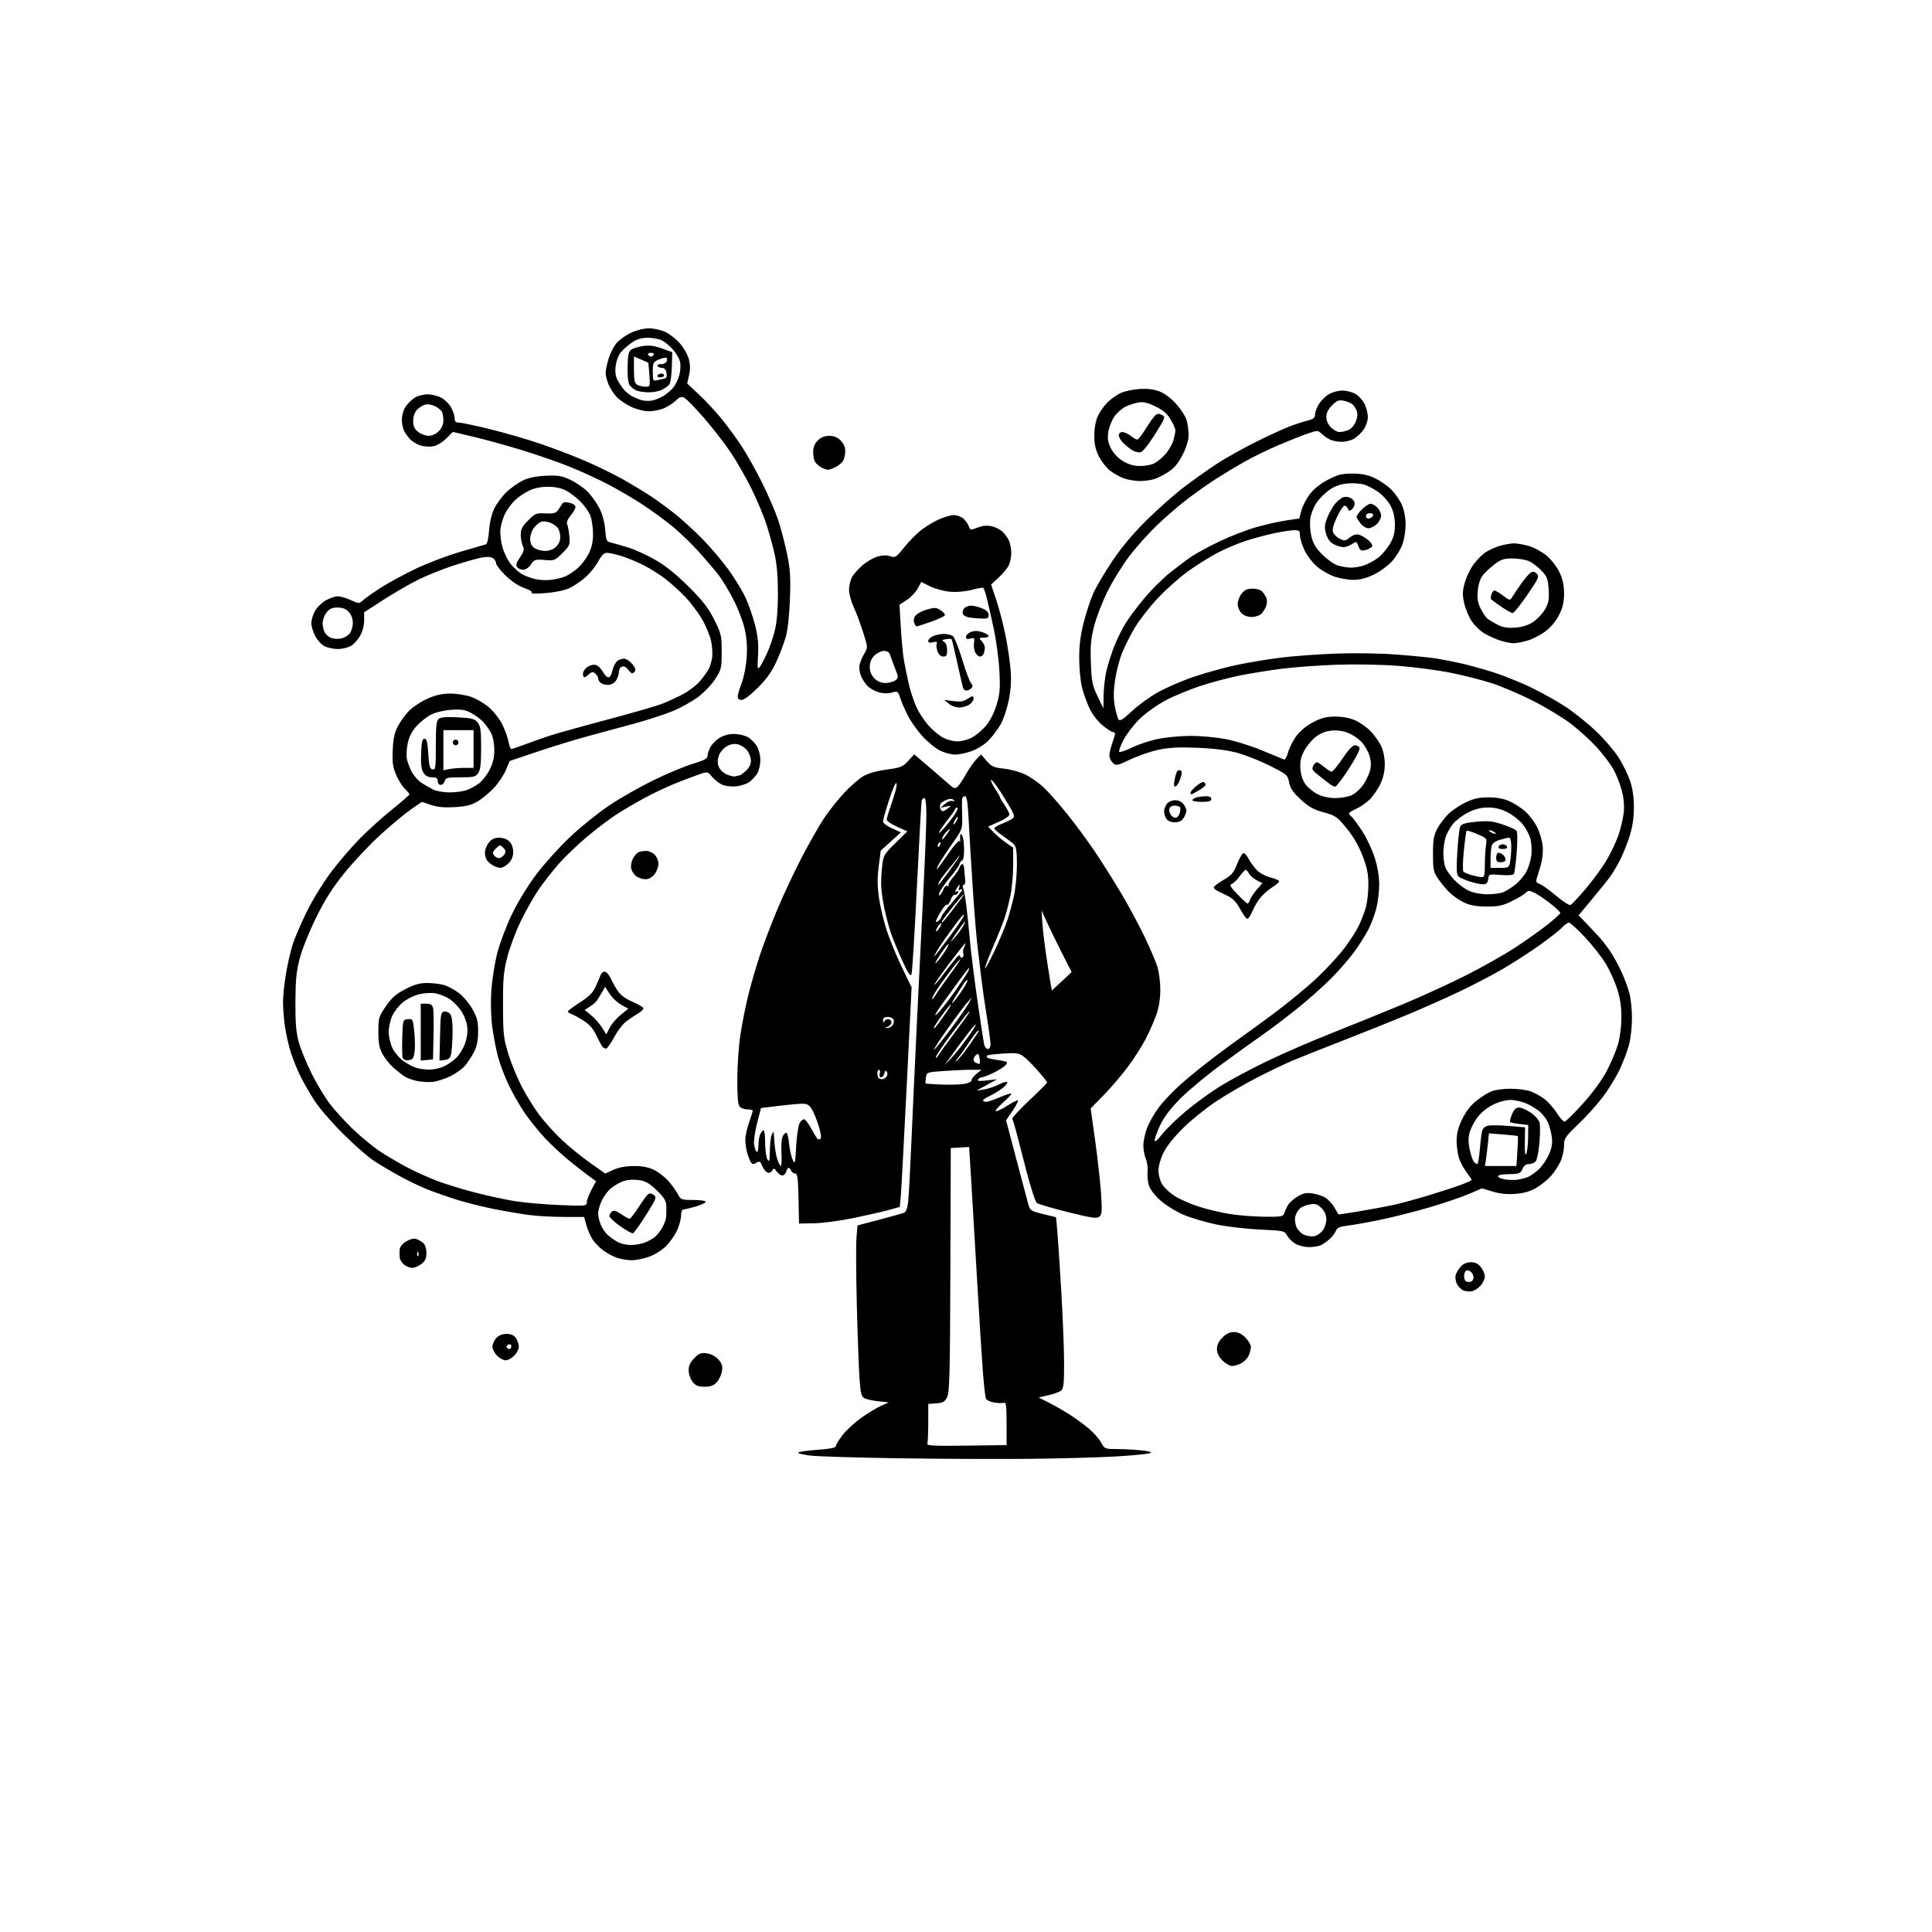 <svg version="1.1" xmlns="http://www.w3.org/2000/svg" xmlns:xlink="http://www.w3.org/1999/xlink" width="1024" height="1024" viewBox="0 0 1024 1024"><path stroke="none" fill="black" fill-rule="evenodd" d="M544.5,773.223C528.0,773.377 496.95,773.234 475.5,772.906C454.05,772.577 433.462,771.952 429.75,771.516C426.038,771.08 423.0,770.372 423.0,769.942C423.0,769.512 427.5,768.841 433.0,768.451C439.85,767.966 443.0,767.356 443.0,766.515C443.0,765.84 444.582,763.216 446.516,760.683C448.45,758.15 452.884,754.043 456.37,751.556C459.855,749.068 464.59,746.19 466.891,745.16L471.074,743.287L465.623,742.725C462.625,742.415 459.282,741.686 458.195,741.105C456.516,740.206 456.117,738.578 455.538,730.273C455.163,724.898 454.53,707.45 454.129,691.5C453.729,675.55 453.649,659.576 453.951,656.003L454.5,649.506L466.0,646.471C472.325,644.801 478.231,643.148 479.125,642.797C480.219,642.367 480.946,640.418 481.35,636.829C481.681,633.898 482.434,620.025 483.024,606.0C483.614,591.975 484.987,562.275 486.075,540.0C487.163,517.725 488.712,486.225 489.518,470.0C490.324,453.775 490.987,436.562 490.992,431.75C490.997,426.401 490.599,423.0 489.969,423.0C489.401,423.0 488.756,423.562 488.534,424.25C488.313,424.938 487.164,445.525 485.981,470.0C484.799,494.475 483.51,515.346 483.118,516.38C482.569,517.828 481.434,516.142 478.188,509.057C475.869,503.994 473.115,497.298 472.069,494.176C471.022,491.054 469.454,485.031 468.583,480.792C467.712,476.553 467.004,470.928 467.009,468.292C467.013,465.656 467.301,461.137 467.648,458.249C468.226,453.442 468.814,452.475 474.601,446.826L480.922,440.654L475.461,438.183C472.458,436.824 470.0,435.159 470.0,434.482C470.0,433.805 470.671,431.35 471.491,429.025C472.311,426.701 473.637,422.594 474.437,419.899C475.237,417.205 475.488,415 474.993,415C474.499,415 472.723,419.28 471.047,424.512C469.371,429.744 468,434.672 468.0,435.465C468.0,436.258 470.137,437.865 472.75,439.037L477.5,441.167L472.153,446L466.805,450.833L465.74,459.167C464.947,465.368 464.987,469.675 465.895,476.0C466.566,480.675 468.459,488.55 470.103,493.5C471.746,498.45 475.357,507.183 478.127,512.907L483.163,523.315L480.529,576.407C479.08,605.608 477.67,631.795 477.394,634.601L476.893,639.702L471.079,641.318C467.881,642.207 459.467,644.127 452.382,645.585C445.297,647.042 435.9,648.294 431.5,648.367L423.5,648.5L423.221,635.25C422.989,624.253 422.686,622.0 421.44,622.0C420.613,622.0 419.678,621.325 419.362,620.5C419.045,619.675 418.437,619.0 418.01,619.0C417.583,619.0 416.998,619.9 416.71,621.0C416.423,622.1 415.496,623.0 414.65,623.0C413.805,623.0 412.456,622.062 411.654,620.916C410.352,619.058 410.095,619.008 409.284,620.456C408.749,621.413 407.719,621.829 406.779,621.469C405.901,621.132 404.647,619.563 403.992,617.982C402.951,615.467 402.56,615.257 400.87,616.303C399.312,617.269 398.752,617.21 397.973,616.0C397.442,615.175 396.558,612.925 396.009,611.0C395.46,609.075 395.023,605.925 395.038,604.0C395.053,602.075 395.936,598.025 397.0,595.0C398.064,591.975 398.949,589.163 398.967,588.75C398.985,588.337 397.705,588.0 396.122,588.0C394.54,588.0 392.682,587.322 391.994,586.493C391.126,585.447 390.757,580.932 390.788,571.743C390.813,564.459 391.577,553.775 392.485,548.0C393.393,542.225 395.242,533.0 396.595,527.5C397.948,522.0 400.686,512.55 402.679,506.5C404.673,500.45 408.963,489.2 412.212,481.5C415.462,473.8 421.292,461.425 425.167,454.0C429.042,446.575 434.302,437.369 436.856,433.542C439.41,429.715 444.162,423.727 447.417,420.236C450.671,416.745 455.21,412.789 457.503,411.445C460.205,409.862 464.58,408.61 469.924,407.891C477.421,406.882 478.465,406.463 481.363,403.301L484.553,399.821L493.026,407.06C497.687,411.042 502.499,415.198 503.721,416.297C505.517,417.912 506.224,418.059 507.421,417.065C508.235,416.39 510.308,413.343 512.029,410.295C513.749,407.246 516.244,403.665 517.574,402.336L519.99,399.919L522.984,403.329C525.598,406.307 526.772,406.825 532.239,407.415C535.683,407.786 540.75,409.193 543.5,410.541C546.25,411.889 550.554,414.907 553.065,417.246C555.575,419.586 561.25,426.0 565.676,431.5C570.101,437.0 576.882,446.225 580.744,452.0C584.605,457.775 590.812,467.651 594.537,473.947C598.261,480.243 603.704,490.378 606.633,496.469C609.562,502.559 612.638,509.783 613.468,512.521C614.299,515.26 614.983,520.692 614.989,524.593C614.996,529.079 614.274,533.798 613.024,537.429C611.938,540.587 609.409,546.395 607.405,550.335C605.401,554.276 601.058,561.1 597.753,565.5C594.448,569.9 588.67,576.65 584.912,580.5L578.08,587.5L580.515,605.0C581.854,614.625 583.247,627.232 583.611,633.015C584.174,641.968 584.035,643.726 582.674,644.855C581.326,645.974 578.718,645.596 566.023,642.44C557.744,640.382 550.326,638.204 549.54,637.599C548.754,636.995 546.25,629.3 543.975,620.5C541.7,611.7 539.224,602.132 538.471,599.238C537.719,596.344 536.853,593.572 536.548,593.077C536.242,592.583 540.269,588.165 545.496,583.259C550.723,578.353 555.0,574.064 555.0,573.728C555.0,573.391 552.727,570.519 549.95,567.345C547.172,564.171 543.685,560.739 542.2,559.718C539.928,558.156 538.25,557.949 531.603,558.411C527.26,558.713 523.473,559.194 523.187,559.48C522.901,559.766 522.911,560.244 523.209,560.543C523.508,560.841 525.495,561.33 527.626,561.628C529.757,561.926 532.113,562.362 532.863,562.597C533.991,562.95 534,563.295 532.912,564.606C532.189,565.477 529.354,567.272 526.612,568.595C523.869,569.918 521.061,571.0 520.372,571.0C519.682,571.0 518.799,571.517 518.408,572.149C517.889,572.988 519.154,573.126 523.099,572.659L528.5,572.021L523.0,575.049L517.5,578.077L521.453,577.455C523.628,577.113 527.159,575.939 529.3,574.847C531.442,573.754 533.488,573.157 533.847,573.52C534.206,573.883 533.15,575.271 531.5,576.605C529.85,577.939 526.824,579.812 524.776,580.766C522.727,581.72 521.04,582.837 521.026,583.25C521.012,583.663 521.788,583.982 522.75,583.96C523.712,583.938 526.975,582.851 530.0,581.546C533.025,580.24 535.719,579.389 535.986,579.655C536.253,579.921 534.228,582.115 531.486,584.531C528.744,586.947 527.136,588.94 527.912,588.962C528.689,588.983 531.519,587.592 534.2,585.871C536.882,584.151 539.296,582.963 539.565,583.231C539.833,583.5 538.524,585.992 536.655,588.769L533.257,593.819L538.605,614.159C541.547,625.347 544.418,636.14 544.985,638.144C545.97,641.623 546.328,641.865 552.877,643.47L559.738,645.151L560.384,652.326C560.74,656.272 561.694,670.75 562.505,684.5C563.315,698.25 563.983,715.407 563.989,722.628C563.998,733.216 563.703,736.001 562.466,737.028C561.622,737.729 558.584,738.837 555.716,739.491L550.5,740.679L556.0,743.476C559.025,745.015 563.967,747.848 566.981,749.772C569.996,751.697 574.548,755.03 577.097,757.179C579.646,759.328 582.57,762.642 583.593,764.544C585.398,767.895 585.637,768 591.477,768.007C594.79,768.011 600.583,768.305 604.351,768.661C608.795,769.081 610.679,769.6 609.714,770.14C608.896,770.598 600.638,771.416 591.363,771.958C582.089,772.5 561.0,773.069 544.5,773.223zM512.238,766.213L533.5,765.927L533.5,754.452C533.5,745.318 533.229,743.082 532.171,743.488C531.439,743.769 529.105,743.721 526.982,743.381C524.86,743.042 522.86,742.078 522.538,741.239C522.217,740.401 521.518,734.266 520.986,727.607C520.455,720.948 519.112,699.75 518.003,680.5C516.893,661.25 515.462,637.042 514.822,626.704L513.658,607.907L508.794,608.204L503.931,608.5L503.715,673.0C503.531,728.182 503.282,737.933 501.993,740.5C500.725,743.023 499.81,743.549 496.243,743.807L492.0,744.115L492.0,753.976C492.0,759.399 491.77,764.436 491.488,765.168C491.069,766.257 494.855,766.448 512.238,766.213zM373.398,735.0C369.995,735.0 368.731,734.474 367.073,732.365C365.888,730.859 365.0,728.256 365.0,726.288C365.0,723.785 365.831,722.015 368.046,719.8C370.679,717.168 371.596,716.834 374.796,717.343C377.063,717.704 379.413,718.984 380.852,720.641C382.699,722.767 383.084,724.096 382.642,726.818C382.332,728.726 381.083,731.347 379.865,732.643C378.213,734.402 376.573,735.0 373.398,735.0zM652.973,724.0C651.803,724.0 649.531,722.685 647.923,721.077C645.928,719.082 645.0,717.152 645.0,715.0C645.0,712.848 645.928,710.918 647.923,708.923C649.918,706.928 651.848,706.0 654.0,706.0C656.152,706.0 658.082,706.928 660.077,708.923C661.685,710.531 663.0,712.76 663.0,713.876C663.0,714.992 662.462,717.086 661.805,718.528C661.148,719.97 659.371,721.791 657.855,722.575C656.339,723.359 654.142,724.0 652.973,724.0zM268.0,721.0C266.85,721.0 264.805,719.895 263.455,718.545C262.105,717.195 261.0,715.03 261.0,713.734C261.0,712.438 261.918,710.392 263.039,709.189C264.365,707.765 266.268,707.0 268.482,707.0C270.867,707.0 272.353,707.666 273.443,709.223C274.299,710.445 275.0,712.49 275.0,713.768C275.0,715.046 273.895,717.195 272.545,718.545C271.195,719.895 269.15,721.0 268.0,721.0zM270.059,715.0C270.577,715.0 271.0,714.339 271.0,713.531C271.0,712.639 270.413,712.288 269.506,712.636C268.684,712.952 268.26,713.612 268.565,714.105C268.869,714.597 269.541,715.0 270.059,715.0zM780.0,684.417C778.625,684.687 776.539,684.433 775.364,683.852C774.189,683.271 772.713,681.665 772.083,680.283C771.453,678.901 771.229,676.809 771.584,675.635C771.939,674.461 773.157,672.487 774.289,671.25C775.617,669.8 777.505,669.0 779.602,669.0C781.925,669.0 783.447,669.753 784.927,671.635C786.067,673.084 787.0,675.309 787.0,676.579C787.0,677.849 785.987,680.022 784.75,681.407C783.513,682.792 781.375,684.146 780.0,684.417zM779.75,679.246C780.438,678.993 781.0,677.989 781.0,677.015C781.0,676.042 780.345,674.701 779.544,674.036C778.743,673.372 777.618,673.118 777.044,673.473C776.47,673.828 776.0,675.179 776.0,676.476C776.0,677.772 776.562,679.03 777.25,679.269C777.938,679.509 779.062,679.499 779.75,679.246zM218.476,672.0C217.236,672.0 215.276,671.212 214.119,670.25C212.963,669.288 211.942,667.6 211.85,666.5C211.758,665.4 211.754,663.481 211.842,662.235C211.938,660.855 213.268,659.199 215.247,657.996C217.159,656.833 219.316,656.271 220.497,656.629C221.598,656.963 223.287,657.928 224.25,658.773C225.336,659.727 226.0,661.742 226.0,664.082C226.0,666.967 225.38,668.343 223.365,669.927C221.916,671.067 219.716,672.0 218.476,672.0zM334.712,667.956C332.396,667.932 328.812,667.31 326.748,666.573C324.684,665.837 321.384,664.004 319.413,662.501C317.442,660.998 314.952,658.358 313.879,656.634C312.806,654.91 311.401,651.587 310.757,649.25L309.585,645.0L298.865,645.0C292.969,645.0 284.625,644.533 280.322,643.962C276.02,643.39 267.781,641.991 262.014,640.851C256.247,639.711 247.472,637.526 242.514,635.995C237.556,634.464 230.35,631.946 226.5,630.4C222.65,628.853 215.9,625.601 211.5,623.172C207.1,620.743 201.025,617.132 198.0,615.148C194.975,613.164 187.692,606.753 181.815,600.902C175.938,595.051 169.133,587.167 166.693,583.382C164.252,579.597 160.911,573.8 159.268,570.5C157.624,567.2 155.344,561.575 154.201,558.0C153.058,554.425 151.645,548.264 151.061,544.308C150.477,540.353 150,534.47 150,531.235C150.0,527.999 150.719,521.111 151.597,515.926C152.476,510.742 154.074,503.8 155.148,500.5C156.222,497.2 159.507,489.55 162.447,483.5C165.404,477.414 171.137,468.033 175.28,462.5C179.399,457.0 186.404,448.82 190.848,444.323C195.292,439.825 202.994,432.894 207.964,428.92C212.934,424.946 217.0,421.392 217.0,421.022C217.0,420.651 215.911,419.326 214.581,418.076C213.25,416.826 211.182,413.526 209.985,410.743C208.205,406.605 207.871,404.207 208.154,397.591C208.413,391.556 209.094,388.357 210.836,385.0C212.12,382.525 214.763,378.849 216.709,376.831C218.655,374.813 223.005,371.922 226.374,370.406C230.805,368.413 234.16,367.64 238.5,367.613C241.8,367.592 246.827,368.37 249.671,369.342C252.514,370.313 256.877,372.9 259.364,375.09C261.852,377.279 265.014,381.418 266.391,384.286C267.768,387.154 269.194,391.188 269.559,393.25C269.924,395.312 270.569,397 270.992,397C271.416,397 274.628,395.922 278.131,394.604C281.634,393.287 287.425,391.237 291.0,390.049C294.575,388.86 308.338,385.011 321.585,381.494C334.832,377.978 348.107,374.142 351.085,372.971C354.063,371.799 359.082,369.467 362.239,367.787C365.395,366.107 369.488,362.881 371.333,360.617C373.179,358.352 375.15,355.6 375.713,354.5C376.276,353.4 377.03,350.875 377.388,348.889C377.746,346.903 377.538,342.853 376.927,339.889C376.316,336.925 374.09,331.575 371.981,328.0C369.872,324.425 365.945,319.213 363.255,316.417C360.564,313.621 355.94,309.418 352.978,307.077C350.016,304.736 344.646,301.336 341.045,299.523C337.443,297.709 332.053,295.499 329.067,294.612C326.08,293.726 322.705,293.0 321.567,293.0C320.129,293 318.756,294.396 317.072,297.57C315.739,300.084 312.687,303.866 310.29,305.976C307.894,308.085 304.035,310.69 301.716,311.765C299.202,312.929 294.068,313.981 289.0,314.369C284.325,314.727 281.042,314.664 281.705,314.229C282.473,313.724 281.093,312.792 277.897,311.657C274.796,310.556 270.999,308.031 267.942,305.037C265.224,302.376 263.0,299.534 263.0,298.722C263.0,297.909 262.323,296.683 261.495,295.996C260.505,295.174 258.582,294.971 255.886,295.402C253.629,295.763 246.901,297.636 240.935,299.565C234.97,301.494 226.356,304.922 221.794,307.184C217.232,309.446 208.891,314.268 203.257,317.898L193.014,324.5L193.007,328.864C193.003,331.428 192.137,334.764 190.906,336.954C189.754,339.003 187.547,341.427 186.001,342.34C184.456,343.253 181.326,344.0 179.046,344.0C176.766,344 173.577,343.316 171.96,342.479C170.343,341.643 168.115,339.186 167.01,337.019C165.904,334.852 165.0,331.817 165.0,330.274C165,328.731 165.834,325.901 166.854,323.984C167.874,322.068 170.461,319.495 172.604,318.266C174.747,317.038 177.625,316.035 179.0,316.038C180.375,316.041 183.485,316.944 185.911,318.045C190.259,320.018 190.351,320.019 192.411,318.13C193.56,317.076 197.791,314.1 201.814,311.517C205.837,308.933 214.162,304.409 220.314,301.462C226.466,298.516 237.125,294.464 244.0,292.459C250.875,290.454 256.999,288.668 257.61,288.492C258.22,288.315 258.944,285.031 259.218,281.193C259.528,276.859 260.579,272.435 261.992,269.517C263.243,266.933 266.105,263.052 268.352,260.892C270.599,258.733 274.477,255.969 276.969,254.749C280.102,253.216 283.872,252.418 289.185,252.163C295.729,251.849 297.66,252.16 302.185,254.256C305.108,255.611 309.194,258.385 311.265,260.422C313.336,262.459 316.208,266.451 317.649,269.293C319.303,272.558 320.453,276.775 320.772,280.746C321.236,286.535 321.483,287.076 323.888,287.604C325.325,287.919 329.425,289.088 333.0,290.202C336.575,291.316 343.1,294.306 347.5,296.846C352.902,299.966 358.597,304.557 365.036,310.983C372.535,318.467 375.42,322.19 378.536,328.408C382.286,335.89 382.5,336.808 382.5,345.431C382.5,354.117 382.338,354.799 379.05,359.922C377.1,362.961 373.095,367.143 369.838,369.54C366.67,371.873 360.797,375.144 356.789,376.81C352.78,378.477 343.875,381.396 337.0,383.298C330.125,385.2 319.1,388.191 312.5,389.945C305.9,391.699 293.665,395.433 285.311,398.242L270.122,403.349L268.145,408.106C267.058,410.722 264.244,414.95 261.892,417.502C259.539,420.054 255.617,423.312 253.174,424.744C249.731,426.761 246.985,427.447 240.953,427.797C235.395,428.118 231.812,427.783 228.409,426.624L223.645,425.001L218.142,428.75C215.115,430.813 207.882,436.805 202.069,442.066C196.256,447.327 187.548,456.528 182.719,462.513C176.154,470.648 172.312,476.691 167.499,486.448C163.918,493.707 160.081,503.273 158.853,508.0C157.094,514.771 156.63,519.449 156.572,531.0C156.518,541.842 156.941,547.14 158.248,552.0C159.209,555.575 162.21,563.0 164.917,568.5C167.623,574.0 172.059,581.425 174.774,585.0C177.49,588.575 183.094,594.707 187.229,598.626C191.363,602.546 197.391,607.547 200.623,609.74C203.855,611.933 210.325,615.788 215.0,618.307C219.675,620.826 227.325,624.296 232.0,626.018C236.675,627.74 245.624,630.474 251.887,632.093C258.15,633.711 267.375,635.72 272.387,636.557C277.399,637.393 288.137,638.354 296.25,638.691C310.544,639.285 311.0,639.242 311.0,637.301C311.0,636.199 312.108,633.214 313.462,630.667L315.924,626.036L313.409,624.268C312.026,623.296 307.431,619.755 303.197,616.401C298.964,613.046 292.561,607.179 288.968,603.363C285.375,599.547 280.321,593.244 277.737,589.357C275.153,585.47 271.456,578.957 269.522,574.884C267.588,570.811 265.135,564.333 264.071,560.489C263.007,556.645 261.598,549.45 260.939,544.5C260.21,539.018 260,531.496 260.402,525.255C260.765,519.62 262.163,510.671 263.509,505.367C264.865,500.02 268.34,490.774 271.308,484.612C274.472,478.045 279.797,469.345 284.326,463.342C288.542,457.756 296.595,448.841 302.223,443.533C307.85,438.224 317.19,430.712 322.977,426.839C328.765,422.966 339.35,416.95 346.5,413.469C353.65,409.988 362.983,406.096 367.241,404.82C373.158,403.047 374.983,402.076 374.991,400.7C374.996,399.711 375.664,397.616 376.476,396.047C377.287,394.477 379.478,392.25 381.344,391.097C383.372,389.843 386.417,389 388.918,389C391.218,389 394.447,389.697 396.094,390.549C397.741,391.4 399.967,393.538 401.04,395.299C402.183,397.173 402.994,400.301 402.996,402.846C402.998,405.236 402.287,408.386 401.416,409.846C400.544,411.306 398.691,413.349 397.297,414.386C395.903,415.424 392.798,416.494 390.398,416.764C387.981,417.037 384.678,416.695 382.996,415.998C381.326,415.307 378.855,413.427 377.504,411.822C375.066,408.925 375.018,408.914 370.774,410.359C368.423,411.159 362.907,413.243 358.515,414.99C354.123,416.737 346.776,420.179 342.188,422.639C337.6,425.099 330.811,429.057 327.1,431.436C323.39,433.814 316.281,439.177 311.303,443.354C306.325,447.53 299.56,453.997 296.27,457.724C292.98,461.451 288.127,467.65 285.487,471.5C282.847,475.35 278.525,483.003 275.882,488.507C273.24,494.011 270.059,502.561 268.813,507.507C266.898,515.107 266.555,519.055 266.599,533.0C266.645,548.027 266.893,550.298 269.375,558.438C270.874,563.354 274.101,571.229 276.546,575.938C278.991,580.647 283.226,587.467 285.958,591.093C288.69,594.72 293.995,600.583 297.748,604.123C301.501,607.663 308.221,613.132 312.683,616.277L320.796,621.994L325.148,620.019C328.01,618.72 331.703,618.036 335.934,618.022C340.422,618.007 343.655,618.623 346.621,620.058C348.959,621.191 352.364,623.816 354.186,625.893C356.009,627.97 358.267,631.094 359.203,632.835C360.849,635.893 361.129,636.0 367.453,636.0C371.054,636.0 374.0,636.433 374.0,636.961C374.0,637.49 371.668,638.615 368.818,639.461C365.969,640.308 363.044,641.0 362.318,641.0C361.502,641.0 360.992,642.238 360.978,644.25C360.966,646.038 360.041,649.525 358.923,652.0C357.805,654.475 355.246,658.19 353.236,660.256C351.183,662.367 347.247,664.887 344.253,666.006C341.323,667.103 337.029,667.98 334.712,667.956zM221.604,665.729C221.936,665.397 221.972,664.534 221.683,663.812C221.364,663.015 221.127,663.252 221.079,664.417C221.036,665.471 221.272,666.061 221.604,665.729zM693.816,660.996C691.395,660.994 688.183,660.188 686.5,659.159C684.85,658.151 682.897,656.194 682.159,654.809C680.859,652.369 680.417,652.273 667.659,651.68C660.422,651.343 650.007,650.122 644.517,648.966C639.026,647.81 631.372,645.547 627.507,643.939C623.643,642.33 618.156,638.98 615.314,636.493C612.222,633.789 609.674,630.543 608.972,628.415C608.326,626.458 607.994,623.202 608.235,621.179C608.475,619.155 608.071,616.052 607.336,614.282C606.601,612.512 606.0,609.267 606.0,607.07C606.0,604.873 606.899,600.696 607.999,597.788C609.098,594.879 611.931,589.933 614.293,586.795C616.656,583.657 621.944,578.117 626.044,574.484C630.145,570.851 638.09,564.418 643.7,560.189C649.31,555.96 655.385,551.483 657.2,550.24C659.015,548.997 666.909,543.246 674.742,537.461C682.575,531.676 693.252,522.863 698.468,517.876C703.684,512.889 710.158,505.815 712.854,502.155C715.55,498.495 718.756,493.517 719.978,491.093C721.201,488.668 722.898,484.393 723.75,481.593C724.601,478.792 725.286,473.125 725.271,469.0C725.25,463.035 724.606,459.853 722.126,453.45C720.058,448.108 717.201,443.208 713.634,438.883C708.625,432.812 707.802,432.243 701.571,430.557C696.271,429.122 693.765,427.724 689.489,423.816C685.302,419.989 683.912,417.961 683.277,414.748C682.482,410.728 682.186,410.472 672.928,405.815C667.687,403.178 659.821,400.079 655.449,398.929C650.262,397.564 642.983,396.657 634.5,396.319C624.771,395.931 619.622,396.201 614.035,397.391C609.93,398.266 603.225,400.57 599.137,402.512C592.132,405.839 591.597,405.945 589.852,404.366C588.833,403.444 588.0,401.691 588.0,400.471C588.0,399.25 588.675,396.338 589.5,394C590.325,391.662 591.0,389.355 591.0,388.874C591.0,388.393 590.484,388.0 589.853,388.0C589.222,388 586.778,386.42 584.421,384.489C581.994,382.5 579.036,378.707 577.599,375.739C576.203,372.857 574.372,367.818 573.53,364.54C572.673,361.202 572.0,354.329 572.0,348.918C572.0,342.014 572.682,336.58 574.39,329.878C575.704,324.72 577.979,317.8 579.445,314.5C580.911,311.2 585.422,303.55 589.469,297.5C594.406,290.118 600.391,282.968 607.663,275.763C613.623,269.857 622.653,261.878 627.728,258.033C632.804,254.187 640.679,248.615 645.228,245.651C649.778,242.687 658.9,237.579 665.5,234.3C672.1,231.022 679.975,227.384 683.0,226.217C686.025,225.051 690.413,223.607 692.75,223.01C696.139,222.143 697.001,221.475 697.004,219.711C697.006,218.495 697.902,216.033 698.995,214.241C700.088,212.448 702.448,210.088 704.241,208.995C706.059,207.886 709.269,207.007 711.5,207.007C713.7,207.007 716.886,207.853 718.58,208.886C720.274,209.919 722.412,212.348 723.33,214.283C724.249,216.219 725.0,219.281 725.0,221.089C725.0,222.897 724.008,225.824 722.796,227.593C721.583,229.363 719.288,231.58 717.694,232.522C716.101,233.463 713.066,234.209 710.951,234.18C708.836,234.151 706.069,233.592 704.803,232.938C703.536,232.285 701.567,230.903 700.428,229.868C698.401,228.026 698.238,228.026 692.928,229.859C689.942,230.889 683.0,233.648 677.5,235.991C672.0,238.334 663.932,242.274 659.572,244.746C655.211,247.219 648.461,251.28 644.572,253.771C640.682,256.262 633.9,261.034 629.5,264.377C625.1,267.72 617.791,274.011 613.257,278.358C608.724,282.705 602.08,290.14 598.493,294.881C594.907,299.621 589.73,308.0 586.99,313.5C584.25,319.0 581.053,327.297 579.886,331.938C578.163,338.785 577.843,342.464 578.187,351.46C578.565,361.33 578.952,363.255 581.724,369.023L584.837,375.5L584.933,368.5C584.986,364.65 585.683,358.73 586.481,355.345C587.279,351.959 589.15,346.109 590.638,342.345C592.126,338.58 594.901,333.025 596.805,330.0C598.709,326.975 603.2,321.015 606.784,316.756C610.369,312.497 616.272,306.632 619.901,303.722C623.53,300.813 628.666,296.944 631.313,295.124C633.961,293.305 640.711,289.633 646.313,286.964C651.916,284.295 660.55,280.943 665.5,279.514C670.45,278.086 677.681,276.443 681.568,275.864L688.636,274.811L689.78,270.533C690.409,268.18 692.424,264.288 694.258,261.885C696.398,259.078 699.842,256.349 703.883,254.257C709.149,251.531 711.261,251.002 716.837,251.01C721.738,251.017 724.85,251.648 728.602,253.395C731.408,254.702 735.385,257.452 737.439,259.506C739.494,261.56 742.035,265.249 743.087,267.703C744.23,270.37 745.0,274.475 745.0,277.905C745.0,281.061 744.291,285.724 743.425,288.266C742.559,290.809 740.129,294.844 738.027,297.232C735.91,299.636 731.601,302.85 728.375,304.43C724.408,306.372 720.944,307.299 717.524,307.332C714.761,307.358 710.201,306.605 707.391,305.656C704.581,304.708 700.357,302.285 698.005,300.272C695.652,298.259 692.668,294.336 691.374,291.556C690.079,288.775 689.015,285.262 689.01,283.75C689.001,281.377 688.598,281.0 686.065,281C684.451,281 679.839,281.685 675.815,282.523C671.792,283.36 664.9,285.194 660.5,286.597C656.1,288 649.125,290.954 645.0,293.161C640.875,295.369 633.956,299.723 629.624,302.838C625.292,305.952 618.248,312.197 613.97,316.715C609.693,321.233 604.196,328.218 601.756,332.237C599.316,336.257 596.159,342.46 594.74,346.023C593.322,349.585 591.636,356.125 590.994,360.556C590.14,366.451 590.116,370.175 590.905,374.443C591.498,377.65 592.421,380.802 592.956,381.447C593.661,382.297 595.546,381.088 599.796,377.06C603.022,374.002 609.177,369.5 613.474,367.055C617.77,364.611 626.396,360.87 632.642,358.742C638.887,356.614 649.111,353.79 655.361,352.467C661.611,351.143 672.133,349.39 678.742,348.572C685.352,347.754 698.352,346.788 707.63,346.427C717.593,346.039 730.846,346.238 740.0,346.913C748.525,347.543 758.2,348.505 761.5,349.051C764.8,349.598 770.65,350.751 774.5,351.614C778.35,352.478 785.775,354.525 791.0,356.165C796.225,357.804 805.117,361.337 810.759,364.016C816.402,366.694 824.822,371.365 829.47,374.395C834.118,377.425 841.532,383.354 845.946,387.57C850.359,391.787 855.759,398.069 857.945,401.53C860.131,404.991 862.837,410.548 863.96,413.88C865.332,417.955 866.0,422.53 866.0,427.863C866.0,433.089 865.282,438.125 863.893,442.645C862.733,446.415 860.506,452.087 858.943,455.25C857.381,458.412 854.859,462.687 853.34,464.75C851.821,466.812 847.452,472.238 843.633,476.807L836.687,485.114L841.188,489.807C843.663,492.388 846.701,495.625 847.939,497.0C849.176,498.375 851.524,501.422 853.157,503.77C854.789,506.119 857.485,510.948 859.148,514.502C860.811,518.056 862.802,523.334 863.574,526.232C864.345,529.129 864.982,535.118 864.988,539.54C864.995,543.962 864.311,550.262 863.468,553.54C862.626,556.818 860.393,562.774 858.506,566.775C856.619,570.776 852.626,577.303 849.632,581.281C846.639,585.259 840.772,591.783 836.595,595.779C829.497,602.569 828.999,603.322 828.978,607.272C828.966,609.598 828.125,613.329 827.11,615.565C826.094,617.801 823.835,621.257 822.09,623.245C820.345,625.232 816.846,628.072 814.314,629.556C811.102,631.439 807.774,632.409 803.3,632.768C798.836,633.126 795.158,632.762 791.194,631.569L785.5,629.855L778.363,632.902C774.438,634.579 765.061,637.753 757.526,639.957C749.99,642.16 738.577,645.06 732.162,646.402C725.748,647.743 717.88,649.157 714.678,649.544C710.032,650.106 708.69,650.678 708.034,652.374C707.582,653.543 706.152,655.456 704.856,656.625C703.56,657.794 701.517,659.256 700.316,659.875C699.114,660.494 696.189,660.998 693.816,660.996zM334.5,659.884C336.7,659.864 339.866,659.32 341.536,658.674C343.205,658.028 345.523,656.814 346.686,655.975C347.85,655.137 349.717,652.887 350.836,650.975C351.955,649.064 352.97,646.375 353.091,645.0C353.212,643.625 353.241,640.955 353.156,639.066C353.033,636.365 351.95,634.62 348.079,630.889C344.217,627.167 342.189,626.001 338.654,625.471C335.973,625.069 332.693,625.276 330.55,625.984C328.569,626.637 325.547,628.352 323.832,629.795C322.118,631.237 319.889,634.236 318.88,636.459C317.87,638.681 317.034,641.683 317.022,643.128C317.01,644.573 317.636,647.273 318.413,649.128C319.19,650.983 320.877,653.458 322.163,654.628C323.448,655.799 325.85,657.469 327.5,658.338C329.15,659.208 332.3,659.904 334.5,659.884zM696.607,655.224C697.948,654.968 699.935,653.627 701.023,652.244C702.115,650.856 703.0,648.203 703.0,646.32C703.0,643.989 702.185,642.094 700.427,640.336C698.307,638.216 697.226,637.864 694.303,638.338C692.35,638.655 689.948,639.642 688.966,640.531C687.984,641.42 686.888,643.308 686.532,644.727C686.176,646.146 686.438,648.642 687.113,650.274C687.795,651.92 689.639,653.786 691.256,654.465C692.858,655.139 695.266,655.481 696.607,655.224zM335.5,653.679C334.95,653.856 331.912,652.164 328.75,649.921C325.587,647.677 323.0,645.258 323.0,644.543C323.0,643.829 323.591,642.754 324.314,642.154C325.298,641.338 326.543,641.685 329.261,643.532C331.259,644.889 333.255,645.996 333.697,645.991C334.139,645.986 336.217,643.317 338.317,640.058C340.416,636.8 342.703,633.662 343.399,633.084C344.296,632.34 345.189,632.418 346.467,633.352C348.151,634.584 347.881,635.289 342.385,644.015C339.148,649.154 336.05,653.503 335.5,653.679zM670.281,644.903C678.775,644.987 680.134,644.77 680.605,643.25C680.904,642.288 681.747,640.375 682.479,639.0C683.211,637.625 685.54,635.473 687.655,634.217C690.578,632.482 692.425,632.069 695.355,632.496C697.475,632.805 700.469,633.708 702.008,634.504C703.548,635.3 705.829,637.65 707.077,639.726C708.326,641.802 709.382,643.574 709.424,643.663C709.466,643.753 714.45,643.003 720.5,641.996C726.55,640.99 734.65,639.482 738.5,638.645C742.35,637.809 750.72,635.541 757.1,633.604C763.481,631.668 771.243,629.133 774.35,627.97C777.458,626.807 780.0,625.634 780.0,625.361C780.0,625.089 778.822,623.322 777.383,621.435C775.943,619.548 774.163,616.316 773.427,614.252C772.69,612.188 772.068,608.025 772.045,605.0C772.013,600.952 772.761,597.894 774.88,593.416C776.743,589.479 779.327,586.046 782.206,583.687C784.653,581.683 788.293,579.358 790.295,578.521C792.392,577.645 796.811,577.019 800.718,577.044C804.448,577.068 809.188,577.69 811.252,578.427C813.316,579.163 816.625,581.002 818.607,582.514C820.589,584.026 823.528,587.341 825.14,589.881C826.751,592.421 828.588,594.5 829.222,594.5C829.857,594.5 834.261,590.171 839.009,584.879C844.459,578.806 849.15,572.352 851.731,567.379C853.979,563.046 856.61,556.8 857.579,553.5C858.581,550.082 859.359,544.057 859.386,539.5C859.419,533.966 858.76,529.342 857.249,524.5C856.047,520.65 853.362,514.617 851.282,511.092C849.202,507.568 844.191,501.156 840.146,496.842C836.101,492.529 832.242,489.0 831.57,489.0C830.898,489.0 829.258,490.175 827.924,491.611C826.591,493.048 821.225,497.262 816.0,500.977C810.775,504.691 802.056,510.326 796.624,513.498C791.193,516.669 780.843,522.076 773.624,525.512C766.406,528.947 753.975,534.479 746.0,537.804C738.025,541.13 722.725,547.261 712.0,551.431C701.275,555.6 689.125,560.436 685.0,562.178C680.875,563.92 672.325,568.016 666.0,571.28C659.675,574.543 650.086,580.133 644.691,583.701C639.295,587.268 631.384,593.633 627.11,597.844C622.323,602.561 618.314,607.591 616.67,610.946C615.107,614.134 614.002,618.074 614.004,620.446C614.006,622.714 614.876,625.924 615.978,627.732C617.062,629.51 620.098,632.322 622.725,633.982C625.351,635.642 631.1,638.156 635.5,639.57C639.9,640.984 647.325,642.74 652.0,643.473C656.675,644.206 664.902,644.85 670.281,644.903zM804.5,625.239C806.15,624.968 808.463,624.383 809.639,623.94C810.815,623.496 813.346,621.757 815.263,620.074C817.179,618.391 819.728,614.735 820.926,611.95C822.637,607.974 822.958,605.875 822.423,602.192C822.047,599.612 821.07,596.15 820.251,594.5C819.432,592.85 817.577,590.468 816.131,589.207C814.684,587.946 811.55,586.033 809.167,584.957C806.784,583.881 802.935,583.0 800.613,583.0C798.084,583.0 794.324,584.031 791.229,585.573C788.13,587.118 784.844,589.807 783.01,592.301C781.329,594.586 779.486,598.195 778.914,600.32C778.183,603.033 778.199,605.699 778.965,609.273C779.566,612.073 780.549,614.957 781.151,615.682C781.753,616.407 782.573,617.0 782.974,617.0C783.375,617.0 783.99,613.513 784.339,609.25C784.689,604.987 785.252,600.513 785.589,599.307C785.964,597.97 787.237,596.916 788.852,596.606C790.308,596.326 795.286,596.413 799.914,596.799L808.328,597.5L808.196,605.5C808.106,610.951 808.35,612.863 808.962,611.5C809.455,610.4 809.891,606.521 809.93,602.88L810.0,596.26L805.451,595.747C802.948,595.465 800.672,595.005 800.392,594.725C800.112,594.445 800.561,592.593 801.39,590.608C802.512,587.924 803.487,587.009 805.199,587.033C806.465,587.051 809.268,588.289 811.428,589.783C813.589,591.277 815.648,593.625 816.005,595.0C816.362,596.375 816.325,601.227 815.923,605.781C815.521,610.336 814.644,614.724 813.974,615.531C813.304,616.339 811.674,617.0 810.353,617.0C808.71,617.0 807.65,617.791 807.0,619.5C806.334,621.252 805.22,622.056 803.275,622.187C801.749,622.289 799.048,622.402 797.273,622.437C795.498,622.471 794.02,622.95 793.99,623.5C793.959,624.05 795.636,624.778 797.717,625.117C799.798,625.456 802.85,625.511 804.5,625.239zM413.86,618.0C414.248,618.0 414.391,614.909 414.177,611.131C413.949,607.084 414.264,603.375 414.945,602.103C415.58,600.916 416.471,600.173 416.925,600.454C417.378,600.734 417.971,603.334 418.241,606.232C418.512,609.129 419.339,612.85 420.079,614.5C421.344,617.323 421.457,616.911 421.989,607.5C422.3,602.0 423.135,596.46 423.845,595.189C424.555,593.918 425.667,593.049 426.318,593.257C426.968,593.466 428.641,595.722 430.036,598.27C431.43,600.819 432.863,603.196 433.219,603.553C433.575,603.909 434.305,603.929 434.841,603.598C435.444,603.225 435.137,600.757 434.036,597.12C433.058,593.888 431.427,589.839 430.413,588.122C428.933,585.616 427.909,585.0 425.226,585.0C423.387,585.0 417.708,585.513 412.606,586.14L403.328,587.28L401.252,595.39C400.102,599.882 399.411,604.956 399.703,606.762C399.993,608.556 400.629,610.271 401.115,610.571C401.602,610.872 402.0,609.262 402.0,606.993C402.0,604.725 402.466,601.998 403.035,600.934C403.605,599.87 404.392,599.002 404.785,599.005C405.178,599.008 405.518,602.046 405.54,605.755C405.562,609.465 406.111,613.4 406.76,614.5C407.755,616.187 407.955,615.484 408.04,610.0C408.095,606.425 408.527,602.6 409.0,601.5C409.473,600.4 409.927,599.725 410.009,600.0C410.092,600.275 410.315,602.866 410.505,605.758C410.695,608.65 411.369,612.588 412.003,614.508C412.637,616.429 413.472,618.0 413.86,618.0zM795.393,618.0L803.737,618.0L804.251,610.25C804.534,605.987 804.637,602.356 804.48,602.18C804.322,602.004 800.815,601.605 796.686,601.293L789.178,600.725L788.552,606.612C788.208,609.851 787.729,613.737 787.488,615.25L787.05,618.0L795.393,618.0zM616.016,601.098C618.226,598.304 624.015,592.703 628.881,588.653C633.747,584.603 641.869,578.728 646.929,575.598C651.989,572.468 662.962,566.602 671.314,562.562C679.666,558.522 695.275,551.747 706.0,547.507C716.725,543.266 733.6,536.421 743.5,532.296C753.4,528.17 768.584,521.215 777.242,516.84C785.9,512.465 797.752,505.742 803.58,501.901C809.408,498.06 817.062,492.605 820.588,489.779C824.115,486.953 827.0,484.282 827.0,483.844C827.0,483.405 824.638,481.177 821.75,478.892C818.862,476.606 815.072,474.054 813.327,473.22C810.473,471.856 809.996,471.861 808.581,473.276C807.716,474.141 804.419,476.12 801.254,477.674C796.473,480.022 794.232,480.497 788.0,480.479C782.503,480.464 779.298,479.897 776.0,478.355C773.525,477.198 769.973,474.733 768.106,472.876C766.239,471.019 763.539,467.733 762.106,465.573C759.776,462.062 759.501,460.684 759.507,452.573C759.513,445.001 759.9,442.775 761.844,439.119C763.126,436.71 765.822,433.179 767.837,431.272C769.852,429.366 773.975,426.636 777.0,425.205C781.184,423.227 784.056,422.608 789.0,422.619C793.363,422.628 796.996,423.303 800.051,424.672C802.554,425.794 806.295,428.198 808.365,430.016C810.435,431.833 813.263,435.56 814.651,438.297C816.038,441.035 817.387,445.575 817.649,448.387C817.928,451.381 817.516,455.572 816.654,458.5C815.845,461.25 814.876,464.469 814.5,465.654C813.971,467.322 814.312,467.964 816.014,468.504C817.222,468.888 821.118,471.668 824.672,474.682C828.225,477.697 831.687,479.95 832.366,479.69C833.045,479.429 836.771,475.455 840.646,470.858C844.521,466.261 849.531,459.35 851.778,455.5C854.026,451.65 856.787,445.727 857.913,442.338C859.04,438.949 860.246,433.758 860.593,430.802C861.016,427.203 860.685,423.32 859.591,419.047C858.691,415.538 856.627,410.344 855.003,407.505C853.379,404.666 849.397,399.448 846.154,395.909C842.911,392.37 836.811,386.835 832.598,383.608C828.386,380.382 819.306,374.889 812.422,371.402C805.537,367.916 795.658,363.703 790.469,362.041C785.279,360.378 775.513,357.909 768.767,356.552C762.02,355.196 749.525,353.556 741.0,352.909C732.089,352.232 718.273,351.98 708.5,352.317C699.15,352.638 686.039,353.598 679.365,354.45C672.69,355.301 662.651,356.915 657.055,358.037C651.459,359.159 642.121,361.636 636.303,363.542C630.484,365.448 622.126,368.918 617.728,371.254C613.313,373.598 607.201,377.963 604.079,381.0C600.969,384.025 597.103,389.061 595.486,392.191C593.87,395.321 592.84,398.173 593.196,398.529C593.552,398.885 596.852,397.741 600.528,395.987C604.205,394.232 610.652,392.183 614.856,391.433C619.06,390.683 626.379,390.054 631.119,390.035C635.859,390.016 643.734,390.694 648.619,391.543C653.77,392.438 662.12,394.973 668.5,397.58C674.55,400.051 679.966,402.293 680.536,402.562C681.106,402.83 682.101,401.071 682.748,398.652C683.395,396.234 685.423,392.29 687.255,389.888C689.289,387.221 692.764,384.407 696.179,382.66C700.494,380.453 703.141,379.8 707.766,379.8C711.628,379.8 715.402,380.527 718.379,381.843C720.919,382.967 724.615,385.6 726.591,387.693C728.567,389.787 731.033,393.3 732.07,395.5C733.197,397.889 733.961,401.715 733.968,405.0C733.976,408.694 733.213,412.142 731.642,415.5C730.356,418.25 727.79,421.972 725.94,423.771C724.091,425.57 720.873,427.794 718.789,428.713C716.705,429.633 715.0,430.693 715.0,431.07C715.0,431.447 715.638,432.285 716.418,432.932C717.198,433.579 719.716,436.994 722.013,440.521C724.311,444.047 727.273,450.34 728.596,454.504C730.15,459.399 731.0,464.464 731.0,468.828C731.0,472.541 730.307,478.262 729.46,481.54C728.612,484.818 726.76,489.75 725.342,492.5C723.925,495.25 720.695,500.425 718.164,504.0C715.634,507.575 709.949,514.136 705.532,518.579C701.114,523.023 692.739,530.448 686.92,535.079C681.101,539.711 673.101,545.75 669.144,548.5C665.186,551.25 655.547,558.185 647.724,563.912C639.901,569.639 629.988,577.864 625.695,582.189C620.372,587.552 616.953,592.034 614.945,596.277C613.326,599.7 612.001,603.328 612.001,604.34C612,605.588 613.292,604.545 616.016,601.098zM498.972,574.829C503.446,575.01 508.883,574.858 511.054,574.491C513.353,574.102 515.0,573.265 515.0,572.485C515.0,571.748 516.186,570.212 517.635,569.073L520.27,567.0L514.788,567.0C511.774,567.0 505.23,567.289 500.246,567.643C491.221,568.284 491.183,568.298 490.765,571.149C490.534,572.723 490.455,574.121 490.59,574.256C490.725,574.39 494.497,574.648 498.972,574.829zM229.5,573.402C227.3,573.657 223.529,573.46 221.12,572.963C218.711,572.466 215.689,571.371 214.404,570.529C213.119,569.687 210.451,567.579 208.475,565.844C206.499,564.109 203.904,560.847 202.708,558.595C201.015,555.406 200.536,552.797 200.544,546.805C200.553,539.479 200.744,538.833 204.527,533.334C207.649,528.795 209.858,526.855 214.837,524.279C219.608,521.811 222.451,521.001 226.337,521.006C229.177,521.009 233.176,521.477 235.225,522.046C237.273,522.615 240.873,524.541 243.225,526.326C245.591,528.122 248.835,532.011 250.49,535.036C252.977,539.58 253.469,541.594 253.415,547.0C253.369,551.574 252.72,554.72 251.223,557.616C250.053,559.881 247.928,563.12 246.502,564.815C245.075,566.511 241.566,569.032 238.704,570.418C235.842,571.805 231.7,573.147 229.5,573.402zM467.544,572.0C468.21,572.0 469.234,571.422 469.82,570.716C470.406,570.011 470.524,568.847 470.082,568.132C469.489,567.173 469.134,567.379 468.732,568.915C468.433,570.062 467.643,571.0 466.977,571.0C466.259,571.0 465.979,570.186 466.29,569.0C466.577,567.9 466.405,567.0 465.906,567.0C465.408,567.0 465.0,567.825 465.0,568.833C465.0,569.842 465.3,570.967 465.667,571.333C466.033,571.7 466.878,572.0 467.544,572.0zM227.282,566.914C229.362,566.961 232.737,566.302 234.782,565.449C236.827,564.596 239.952,562.493 241.728,560.775C243.503,559.057 245.687,555.449 246.581,552.757C247.669,549.48 247.991,546.425 247.554,543.514C247.196,541.122 245.617,537.391 244.047,535.223C242.476,533.055 239.686,530.356 237.846,529.225C236.006,528.093 232.825,526.857 230.777,526.478C228.729,526.098 224.86,526.314 222.178,526.957C219.496,527.601 215.6,529.529 213.522,531.243C211.443,532.956 208.91,536.19 207.893,538.429C206.876,540.668 206.034,544.495 206.022,546.934C206.01,549.393 206.907,553.242 208.035,555.573C209.155,557.885 211.802,560.977 213.919,562.444C216.035,563.911 219.057,565.497 220.634,565.969C222.21,566.442 225.202,566.867 227.282,566.914zM504.119,560.927C505.979,558.962 509.839,554.124 512.697,550.177C515.555,546.23 517.58,543.021 517.197,543.046C516.814,543.072 515.15,544.886 513.5,547.079C511.85,549.271 509.57,552.288 508.434,553.783C507.297,555.277 505.101,558.3 503.553,560.5L500.738,564.5L504.119,560.927zM519.077,563.921C519.394,563.964 519.454,562.639 519.21,560.975C518.851,558.533 518.499,558.171 517.383,559.097C516.622,559.728 516.0,560.827 516.0,561.539C516.0,562.251 516.562,563.06 517.25,563.338C517.938,563.615 518.76,563.878 519.077,563.921zM507.27,562.081C508.243,561.334 510.961,557.972 513.309,554.611C515.657,551.25 517.967,547.868 518.444,547.095C519.005,546.184 518.939,545.92 518.253,546.344C517.672,546.703 515.51,549.585 513.448,552.748C511.386,555.912 508.754,559.611 507.599,560.97C506.128,562.7 506.03,563.033 507.27,562.081zM215.719,561.985C214.739,561.993 213.708,561.404 213.429,560.675C213.149,559.946 213.051,555.109 213.21,549.925C213.498,540.562 213.517,540.498 216.145,540.194C218.674,539.901 218.82,540.144 219.457,545.694C219.824,548.887 220.013,553.525 219.877,556.0C219.741,558.475 219.15,560.831 218.565,561.235C217.979,561.639 216.698,561.976 215.719,561.985zM226.25,561.813L223.0,562.127L223.0,547.063L223.0,532.0L225.981,532.0C228.24,532.0 229.097,532.545 229.52,534.25C229.827,535.487 229.948,542.125 229.789,549.0L229.5,561.5L226.25,561.813zM235.715,561.819L232.939,562.139L233.22,549.332C233.477,537.584 233.66,536.494 235.434,536.154C236.498,535.949 237.96,536.592 238.684,537.582C239.542,538.756 239.959,542.186 239.882,547.441C239.817,551.874 239.477,556.85 239.127,558.5C238.63,560.843 237.882,561.57 235.715,561.819zM497.151,559.623C497.751,558.591 501.476,553.416 505.43,548.123C509.384,542.831 512.996,537.825 513.456,537.0C514.036,535.961 513.968,535.807 513.235,536.5C512.652,537.05 508.536,542.352 504.088,548.283C499.64,554.213 496.014,559.613 496.03,560.283C496.047,560.952 496.551,560.656 497.151,559.623zM503.178,546.391C507.676,540.401 512.225,533.925 513.287,532.0L515.218,528.5L512.558,531.5C511.095,533.15 506.546,539.217 502.449,544.982C498.352,550.747 495.0,555.873 495.0,556.373C495.0,556.873 498.68,552.381 503.178,546.391zM321.4,555.706C320.795,555.904 319.853,555.489 319.307,554.783C318.761,554.077 317.279,551.311 316.013,548.637C314.393,545.214 312.369,542.921 309.177,540.897C306.682,539.315 303.822,537.761 302.821,537.443C301.819,537.125 301.0,536.528 301.0,536.116C301.0,535.704 303.854,533.547 307.343,531.323C312.175,528.243 314.172,526.233 315.723,522.89C316.843,520.475 318.024,517.712 318.348,516.75C318.672,515.788 319.648,515.0 320.518,515.0C321.387,515.0 322.863,516.693 323.799,518.763C324.735,520.832 326.513,523.939 327.75,525.667C329.124,527.585 332.142,529.696 335.5,531.088C338.525,532.342 341.0,533.863 341.0,534.468C341.0,535.074 339.538,536.416 337.75,537.452C335.962,538.488 333.15,540.419 331.5,541.743C329.85,543.067 327.15,546.669 325.5,549.748C323.85,552.827 322.005,555.508 321.4,555.706zM523.608,556.0C524.423,556.0 525.0,554.972 525.0,553.522C525.0,552.159 524.11,545.521 523.022,538.772C521.935,532.022 520.598,522.675 520.051,518.0C519.505,513.325 518.597,505.675 518.033,501.0C517.469,496.325 516.359,482.6 515.565,470.5C514.771,458.4 513.819,442.538 513.449,435.25C512.926,424.935 512.469,422.0 511.388,422.0C510.625,422.0 509.952,422.788 509.893,423.75C509.834,424.712 509.864,428.65 509.959,432.5C510.133,439.494 510.128,439.507 504.502,447.5C501.405,451.9 498.174,456.85 497.321,458.5C496.469,460.15 496.233,461.05 496.797,460.5C497.361,459.95 500.049,456.249 502.771,452.276C505.492,448.303 508.045,445.378 508.443,445.776C508.841,446.174 509.076,446.05 508.965,445.5C508.854,444.95 508.823,443.825 508.897,443.0C509.016,441.667 509.138,441.667 510.0,443.0C510.533,443.825 510.976,447.087 510.985,450.25C510.993,453.413 510.58,456.0 510.067,456.0C509.554,456.0 508.845,456.912 508.491,458.027C508.138,459.142 506.076,462.102 503.91,464.604C501.744,467.107 499.266,470.519 498.403,472.187C497.529,473.877 497.342,474.907 497.979,474.513C498.608,474.124 499.545,472.697 500.06,471.343C500.627,469.852 501.453,469.162 502.153,469.594C502.789,469.987 503.048,469.886 502.729,469.37C502.41,468.854 503.448,466.943 505.036,465.124C506.624,463.305 508.196,460.958 508.529,459.908C508.862,458.859 509.554,458.0 510.067,458.0C510.58,458.0 511.051,459.238 511.114,460.75C511.177,462.262 511.375,464.738 511.554,466.25C511.733,467.762 511.409,469.0 510.833,469.0C510.235,469.0 510.087,469.75 510.49,470.75C510.877,471.712 511.605,475.65 512.108,479.5C512.61,483.35 513.474,491.625 514.027,497.89C514.58,504.154 516.399,518.779 518.07,530.39C519.741,542 521.357,552.513 521.662,553.75C521.967,554.987 522.843,556.0 523.608,556.0zM323.161,544.677C324.172,542.707 326.803,539.645 329.008,537.874L333.016,534.652L329.258,532.549C327.191,531.393 324.422,528.787 323.105,526.758L320.711,523.071L319.105,525.864C318.222,527.401 317.05,529.339 316.5,530.172C315.95,531.004 314.24,532.497 312.701,533.49L309.902,535.294L313.376,538.159C315.287,539.734 317.857,542.651 319.087,544.641L321.323,548.259L323.161,544.677zM470.128,544.884C471.023,544.948 472.311,544.331 472.989,543.513C473.668,542.695 473.963,541.345 473.643,540.513C473.324,539.681 471.924,539.0 470.531,539.0C468.781,539.0 468.005,539.54 468.015,540.75C468.028,542.151 468.207,542.221 468.914,541.104C469.4,540.337 470.511,539.982 471.382,540.316C472.276,540.659 472.719,541.57 472.398,542.405C472.085,543.22 471.081,544.085 470.165,544.327C468.669,544.723 468.665,544.78 470.128,544.884zM495.826,544.45C496.281,543.928 498.306,541.19 500.326,538.366C502.347,535.542 504.0,532.865 504.0,532.416C504.0,531.967 501.975,534.383 499.5,537.784C497.025,541.186 495.0,544.291 495.0,544.684C495.0,545.078 495.372,544.972 495.826,544.45zM498.023,536.0C499.739,534.075 503.523,529.125 506.431,525.0C509.34,520.875 512.248,516.487 512.895,515.25C513.541,514.013 513.881,513.0 513.649,513.0C513.417,513.0 511.264,515.726 508.864,519.059C506.464,522.391 502.778,527.454 500.673,530.309C498.567,533.164 496.408,536.4 495.874,537.5C495.339,538.6 496.307,537.925 498.023,536.0zM504.825,531.608C505.316,531.305 507.431,528.569 509.525,525.528C511.619,522.487 513.089,519.755 512.79,519.457C512.492,519.159 511.331,520.396 510.211,522.207C509.091,524.018 507.219,526.999 506.053,528.83C504.886,530.662 504.334,531.912 504.825,531.608zM495.954,527.307C497.025,525.552 500.398,520.738 503.45,516.611C506.503,512.483 509.0,508.817 509.0,508.463C509.0,508.11 507.282,509.998 505.182,512.66C503.082,515.322 499.707,519.913 497.682,522.862C495.657,525.811 494.002,528.736 494.004,529.362C494.006,529.988 494.883,529.063 495.954,527.307zM557.494,525.0C557.539,525.0 559.917,522.802 562.779,520.115L567.983,515.23L562.726,504.865C559.835,499.164 556.246,491.8 554.75,488.5L552.031,482.5L552.546,490.0C552.83,494.125 554.04,503.688 555.237,511.25C556.433,518.812 557.449,525.0 557.494,525.0zM500.82,515.323C504.194,510.825 507.416,506.861 507.978,506.514C508.54,506.166 509.0,506.385 509.0,507.0C509.0,507.615 509.481,507.821 510.068,507.458C510.656,507.095 510.882,506.136 510.572,505.326C510.261,504.517 510.471,502.988 511.039,501.928C511.606,500.867 511.871,500.0 511.628,500.0C511.385,500.0 507.739,504.543 503.525,510.096C499.311,515.648 495.598,520.936 495.274,521.846C494.949,522.756 497.445,519.82 500.82,515.323zM526.944,504.362C529.594,498.786 532.717,491.355 533.884,487.849C535.051,484.343 536.671,478.33 537.485,474.487C538.299,470.644 538.973,463.37 538.983,458.321C538.996,451.285 538.632,448.775 537.425,447.568C536.559,446.702 533.859,444.623 531.425,442.948C528.991,441.274 527.0,439.524 527.0,439.061C527.0,438.597 528.913,437.453 531.25,436.519C533.587,435.586 536.051,434.367 536.724,433.81C537.679,433.021 537.601,432.129 536.368,429.745C535.5,428.065 532.784,423.563 530.333,419.74C527.883,415.917 525.614,413.052 525.293,413.374C524.971,413.696 525.898,415.759 527.354,417.958C528.809,420.158 530.0,422.216 530.0,422.532C530.0,422.848 531.125,424.762 532.5,426.785C533.875,428.809 535.0,431.06 535.0,431.787C535.0,432.515 532.462,434.232 529.36,435.604L523.72,438.099L526.529,441.03C528.074,442.643 531.062,445.157 533.169,446.617L537.0,449.272L537.0,458.571C537.0,463.685 536.35,470.959 535.555,474.736C534.761,478.513 533.369,483.83 532.462,486.552C531.554,489.273 528.829,496.087 526.406,501.694C523.983,507.301 522.028,512.476 522.063,513.194C522.097,513.912 524.294,509.938 526.944,504.362zM495.903,510.56C496.492,510.196 498.373,507.864 500.083,505.379C501.794,502.893 502.993,500.659 502.748,500.415C502.503,500.17 500.622,502.501 498.568,505.596C496.513,508.69 495.314,510.924 495.903,510.56zM495.24,507.0C495.522,506.725 499.183,501.926 503.376,496.336C507.569,490.747 511.0,485.65 511.0,485.01C511.0,484.37 509.531,485.794 507.736,488.173C505.941,490.553 502.851,494.78 500.869,497.567C498.888,500.354 496.695,503.729 495.998,505.067C495.3,506.405 494.959,507.275 495.24,507.0zM505.984,497.0C507.723,495.075 509.839,492.15 510.687,490.5C511.535,488.85 511.805,487.95 511.288,488.5C510.77,489.05 508.654,491.975 506.585,495.0C503.114,500.074 503.067,500.229 505.984,497.0zM497.468,492.441C498.276,491.374 498.951,490.076 498.968,489.559C498.986,489.041 498.339,489.491 497.532,490.559C496.724,491.626 496.049,492.924 496.032,493.441C496.014,493.959 496.661,493.509 497.468,492.441zM497.5,488.0C498.325,487.315 499.0,486.317 499.0,485.781C499.0,485.246 501.475,481.988 504.5,478.543C507.525,475.097 510.0,471.964 510.0,471.58C510.0,471.196 509.474,471.207 508.83,471.605C508.043,472.091 507.869,471.783 508.299,470.664C508.65,469.749 508.742,469.0 508.504,469.0C508.265,469.0 507.56,469.954 506.935,471.121C506.053,472.769 506.074,473.072 507.03,472.481C507.831,471.986 508.084,472.205 507.755,473.111C507.477,473.875 506.723,474.381 506.078,474.234C505.434,474.088 504.434,475.325 503.856,476.983C503.278,478.641 502.424,479.762 501.959,479.475C501.493,479.187 499.962,480.915 498.556,483.314C497.15,485.713 496.0,488.029 496.0,488.46C496.0,488.892 496.675,488.685 497.5,488.0zM499.321,489.0C499.562,489.0 501.726,486.428 504.13,483.285C506.533,480.142 509.088,476.767 509.807,475.785C510.525,474.803 510.941,474.0 510.731,474.0C510.521,474.0 508.094,476.812 505.338,480.25C502.582,483.688 500.002,487.062 499.605,487.75C499.207,488.438 499.079,489.0 499.321,489.0zM661.114,487.0C660.571,487.0 658.861,484.671 657.313,481.825C655.26,478.047 653.42,476.136 650.5,474.747C648.3,473.7 645.852,472.51 645.06,472.101C644.267,471.692 643.496,470.939 643.346,470.429C643.196,469.918 645.416,468.15 648.281,466.5C652.72,463.943 653.812,462.691 655.668,458.025C656.867,455.015 658.331,452.39 658.922,452.193C659.514,451.995 660.786,453.315 661.749,455.125C662.712,456.935 664.683,459.652 666.128,461.163C667.603,462.705 670.784,464.42 673.378,465.074C675.92,465.714 678.0,466.628 678.0,467.106C678.0,467.584 676.236,469.089 674.08,470.45C671.924,471.811 669.043,474.404 667.678,476.212C666.313,478.021 664.5,481.188 663.649,483.25C662.798,485.312 661.658,487.0 661.114,487.0zM661.183,478.897C661.558,478.954 662.16,478.07 662.521,476.934C662.881,475.798 664.512,473.348 666.144,471.489L669.111,468.109L666.085,466.544C664.421,465.683 662.58,464.084 661.994,462.99C661.409,461.895 660.608,461.012 660.215,461.028C659.822,461.043 658.375,462.608 657.0,464.507C655.625,466.405 653.75,468.211 652.834,468.52C651.485,468.975 652.056,470.007 655.834,473.938C658.4,476.609 660.807,478.841 661.183,478.897zM788.185,473.978C791.312,473.99 795.089,473.537 796.579,472.97C798.069,472.404 801.04,470.552 803.182,468.856C805.323,467.16 807.983,463.993 809.093,461.818C810.203,459.643 811.359,455.756 811.663,453.182C811.967,450.607 811.728,446.7 811.133,444.5C810.537,442.3 808.643,438.797 806.923,436.716C805.204,434.634 801.608,431.822 798.932,430.466C795.567,428.761 792.42,428.0 788.73,428.0C784.992,428.0 781.835,428.776 778.195,430.59C775.336,432.015 771.711,434.74 770.14,436.646C768.569,438.553 766.769,441.827 766.141,443.922C765.514,446.018 765.0,449.788 765.0,452.301C765.0,454.814 765.477,458.137 766.06,459.685C766.642,461.233 768.78,464.241 770.81,466.369C772.839,468.497 776.3,471.075 778.5,472.097C780.89,473.208 784.788,473.965 788.185,473.978zM497.327,469.0C497.546,469.0 499.961,465.962 502.694,462.25C505.427,458.538 507.984,454.825 508.378,454.0C508.771,453.175 508.284,453.602 507.296,454.95C506.308,456.297 504.018,459.175 502.207,461.346C500.396,463.516 498.468,466.126 497.922,467.146C497.376,468.166 497.109,469.0 497.327,469.0zM786.5,468.699C785.4,468.808 782.25,468.202 779.5,467.353C776.75,466.503 773.876,465.295 773.113,464.668C772.001,463.754 771.859,461.176 772.399,451.632C772.769,445.089 773.492,438.949 774.006,437.988C774.709,436.676 776.816,436.065 782.462,435.536C788.75,434.947 791.037,435.182 796.415,436.972C799.954,438.149 803.261,439.65 803.765,440.306C804.304,441.01 804.349,445.726 803.873,451.792C803.429,457.453 802.764,462.572 802.396,463.168C801.973,463.852 799.4,464.065 795.418,463.745C789.201,463.246 789.105,463.277 788.805,465.87C788.599,467.646 787.85,468.565 786.5,468.699zM342.15,466.0C340.662,466.0 338.496,465.335 337.337,464.523C336.177,463.711 334.943,461.907 334.593,460.515C334.22,459.029 334.571,456.797 335.442,455.113C336.258,453.534 337.654,451.963 338.545,451.621C339.435,451.28 341.252,451.0 342.582,451.0C343.912,451.0 345.9,451.9 347.0,453.0C348.1,454.1 349.0,456.289 349.0,457.865C349.0,459.441 348.067,461.916 346.927,463.365C345.601,465.051 343.881,466.0 342.15,466.0zM785.25,464.91C786.752,464.987 787.002,464.042 787.011,458.25C787.017,454.538 787.289,449.888 787.615,447.918C788.198,444.389 788.129,444.302 783.007,442.098C780.146,440.868 777.597,440.069 777.343,440.324C777.088,440.579 776.419,445.387 775.856,451.009C775.292,456.631 775.207,461.594 775.666,462.037C776.125,462.481 778.075,463.288 780.0,463.832C781.925,464.375 784.288,464.86 785.25,464.91zM265.295,459.97C264.308,459.953 262.6,459.447 261.5,458.845C260.4,458.244 258.938,457.046 258.25,456.185C257.562,455.323 257.0,453.414 257.0,451.944C257.0,450.473 257.933,448.084 259.073,446.635C260.591,444.704 262.061,444.0 264.573,444.0C266.667,444.0 268.778,444.778 270.0,446.0C271.248,447.248 272.0,449.333 272.0,451.545C272.0,453.976 271.228,455.862 269.545,457.545C268.195,458.895 266.283,459.986 265.295,459.97zM794.875,460.0C799.535,460.0 799.778,459.862 800.375,456.875C800.719,455.156 801.0,451.556 801.0,448.875C801.0,445.908 800.556,444.0 799.866,444.0C799.242,444.0 797.029,444.51 794.948,445.134C792.506,445.865 790.962,447.019 790.595,448.384C790.283,449.548 790.021,452.637 790.014,455.25L790.0,460.0L794.875,460.0zM795.5,457.0C793.5,457.0 793.0,456.5 793.0,454.5C793.0,453.115 793.58,452.0 794.3,452.0C795.015,452.0 796.14,452.54 796.8,453.2C797.46,453.86 798.0,454.985 798.0,455.7C798.0,456.42 796.885,457.0 795.5,457.0zM264.801,454.793C265.617,454.632 266.776,453.721 267.376,452.769C268.219,451.43 268.073,450.644 266.729,449.301C265.08,447.651 264.883,447.673 262.828,449.727C260.992,451.563 260.865,452.133 261.99,453.488C262.719,454.367 263.984,454.954 264.801,454.793zM796.5,450.0C794.811,450.0 793.986,449.542 794.25,448.75C794.479,448.062 795.492,447.5 796.5,447.5C797.508,447.5 798.521,448.062 798.75,448.75C799.014,449.542 798.189,450.0 796.5,450.0zM497.393,449.0C497.609,449.0 498.054,448.302 498.382,447.448C498.723,446.558 498.555,446.157 497.989,446.507C497.445,446.843 497.0,447.541 497.0,448.059C497.0,448.577 497.177,449.0 497.393,449.0zM499.397,445.0C499.654,445.0 500.889,443.538 502.143,441.75C503.76,439.444 503.909,438.912 502.656,439.918C501.685,440.698 500.45,442.16 499.91,443.168C499.371,444.175 499.14,445.0 499.397,445.0zM498.214,441.19C499.113,440.47 501.747,437.421 504.066,434.415C506.385,431.409 507.932,428.623 507.504,428.225C507.076,427.826 506.52,428.079 506.267,428.787C506.015,429.495 504.811,431.295 503.592,432.787C502.373,434.279 500.296,437.075 498.977,439.0C497.607,440.998 497.28,441.938 498.214,441.19zM792.5,441.969C793.05,441.969 792.825,441.533 792.0,441.0C791.175,440.467 790.05,440.031 789.5,440.031C788.95,440.031 789.175,440.467 790.0,441.0C790.825,441.533 791.95,441.969 792.5,441.969zM505.43,437.0C505.705,437.0 506.411,436.1 507.0,435.0C507.589,433.9 507.845,433.0 507.57,433.0C507.295,433.0 506.589,433.9 506.0,435.0C505.411,436.1 505.155,437.0 505.43,437.0zM623.368,435.804C621.478,435.988 619.611,435.468 618.625,434.483C617.731,433.589 617.0,431.609 617.0,430.084C617.0,428.558 617.86,426.532 618.912,425.58C620.036,424.563 621.98,423.984 623.63,424.175C625.389,424.379 626.97,425.455 627.865,427.057C629.095,429.258 629.098,430.024 627.89,432.557C626.849,434.739 625.68,435.579 623.368,435.804zM623.495,433.363C624.215,433.087 625.051,431.915 625.353,430.757C625.656,429.6 625.674,428.281 625.393,427.826C625.112,427.372 623.817,427.0 622.514,427.0C621.077,427.0 619.991,427.688 619.75,428.75C619.531,429.712 619.991,431.257 620.77,432.183C621.55,433.108 622.776,433.639 623.495,433.363zM499.719,429.968C500.148,429.951 501.4,429.246 502.5,428.402C504.407,426.94 504.36,426.898 501.5,427.504L498.5,428.139L500.915,426.026C502.289,424.823 504.013,424.172 504.915,424.515C506.06,424.951 506.199,424.814 505.413,424.022C504.669,423.272 503.514,423.234 501.76,423.901C500.349,424.438 498.886,425.376 498.509,425.986C498.131,426.596 498.074,427.749 498.38,428.548C498.686,429.347 499.289,429.986 499.719,429.968zM637.0,425.0C634.25,425.0 632.0,424.602 632.0,424.117C632.0,423.631 633.013,422.962 634.25,422.63C635.487,422.299 637.737,422.021 639.25,422.014C641.034,422.005 642.0,422.527 642.0,423.5C642.0,424.633 640.778,425.0 637.0,425.0zM707.849,422.999C710.791,423 714.69,422.292 716.514,421.426C718.338,420.561 721.013,418.146 722.459,416.059C723.905,413.973 725.537,410.638 726.087,408.648C726.771,406.171 726.743,403.761 726.001,401.002C725.404,398.787 723.564,395.434 721.911,393.552C720.259,391.67 716.908,389.366 714.465,388.434C711.543,387.317 708.455,386.914 705.437,387.254C702.432,387.593 699.583,388.779 697.175,390.694C695.154,392.301 692.458,395.615 691.185,398.058C689.417,401.45 688.959,403.692 689.25,407.54C689.496,410.808 690.459,413.702 691.99,415.772C693.287,417.528 696.183,419.872 698.425,420.981C700.977,422.244 704.5,422.999 707.849,422.999zM631.443,421.0C631.199,421.0 631.0,420.59 631.0,420.089C631.0,419.588 632.388,418.01 634.085,416.582C635.781,415.155 637.581,414.241 638.085,414.552C638.588,414.863 639.0,415.497 639.0,415.96C639.0,416.423 637.399,417.747 635.443,418.901C633.486,420.056 631.686,421.0 631.443,421.0zM238.101,419.994C241.181,419.997 245.231,419.488 247.101,418.862C248.97,418.236 251.969,416.633 253.765,415.3C255.56,413.967 258.148,410.669 259.515,407.971C261.279,404.489 262.0,401.448 262.0,397.484C262.0,394.334 261.296,390.506 260.386,388.7C259.498,386.94 257.586,384.221 256.136,382.658C254.686,381.096 251.724,378.904 249.554,377.788C246.386,376.159 244.316,375.852 239.054,376.23C235.233,376.504 230.803,377.567 228.432,378.778C226.194,379.92 222.755,382.635 220.79,384.811C218.381,387.477 216.86,390.424 216.126,393.849C215.526,396.644 215.312,400.408 215.65,402.215C215.987,404.022 217.199,407.21 218.343,409.299C219.488,411.389 221.803,413.951 223.488,414.992C225.173,416.034 227.89,417.584 229.526,418.437C231.174,419.296 234.998,419.99 238.101,419.994zM623.104,416.799C622.192,417.103 622.049,416.202 622.556,413.355C622.934,411.235 623.599,409.112 624.034,408.637C624.47,408.163 625.288,408.06 625.853,408.409C626.542,408.835 626.462,410.253 625.609,412.716C624.91,414.735 623.782,416.573 623.104,416.799zM707.629,416.967C707.008,416.948 705.532,416.161 704.35,415.217C703.167,414.273 700.576,412.24 698.591,410.7C695.546,408.338 695.146,407.596 696.027,405.95C696.601,404.878 697.47,404.0 697.958,404.0C698.447,404.0 700.184,405.125 701.818,406.5C703.452,407.875 705.258,409.0 705.831,409.0C706.404,409.0 708.987,405.85 711.57,402.0C714.628,397.441 716.928,395.0 718.164,395.0C719.209,395.0 720.307,395.636 720.605,396.414C720.904,397.192 718.36,402.142 714.953,407.414C711.545,412.686 708.25,416.985 707.629,416.967zM233.594,416.0C232.667,416.0 232.0,415.163 232.0,414.0C232.0,412.448 231.333,412.0 229.023,412.0C226.987,412.0 225.551,411.244 224.479,409.608C223.314,407.831 222.987,405.199 223.206,399.358C223.437,393.17 223.819,391.5 225.0,391.5C226.166,391.5 226.611,393.277 227.0,399.49C227.412,406.068 227.809,407.54 229.25,407.814C230.844,408.117 231.0,406.99 231.0,395.196C231.0,384.891 231.307,381.99 232.503,380.997C233.552,380.127 236.625,379.887 242.655,380.203C250.15,380.597 251.551,380.962 253.152,382.94C254.703,384.854 255.0,387.018 255.0,396.388C255.0,404.877 254.627,408.088 253.443,409.777C252.06,411.752 251.014,412.0 244.06,412.0C237.074,412.0 236.177,412.215 235.71,414.0C235.423,415.1 234.47,416.0 233.594,416.0zM389.832,411.464C390.564,411.209 391.511,411.0 391.936,411.0C392.36,411.0 393.899,409.896 395.354,408.548C397.049,406.977 398.0,405.048 398.0,403.183C398.0,401.581 397.095,399.119 395.988,397.712C394.881,396.305 392.644,394.861 391.016,394.504C389.008,394.062 387.086,394.427 385.036,395.638C383.375,396.619 381.549,398.837 380.978,400.567C380.268,402.718 380.263,404.561 380.962,406.401C381.543,407.929 383.391,409.702 385.242,410.509C387.034,411.289 389.099,411.718 389.832,411.464zM238.125,407.625C239.844,407.281 243.444,407.0 246.125,407.0L251.0,407.0L251.0,397.0L251.0,387.0L243.0,387.0L235.0,387.0L235.0,397.625L235.0,408.25L238.125,407.625zM506.212,399.95C504.171,399.923 500.587,398.972 498.248,397.838C495.91,396.704 491.721,393.286 488.939,390.243C486.158,387.2 482.621,382.188 481.079,379.105C479.537,376.022 477.741,371.85 477.088,369.834C475.95,366.323 475.768,366.206 472.755,367.07C470.831,367.622 468.214,367.596 466.012,367.003C464.033,366.47 461.371,365.063 460.097,363.876C458.822,362.688 457.147,360.202 456.373,358.35C455.566,356.418 455.241,353.815 455.612,352.242C455.966,350.734 457.107,348.085 458.145,346.355C460.02,343.232 460.016,343.153 457.479,335.122C456.073,330.673 453.82,324.664 452.472,321.767C451.123,318.87 450.015,314.79 450.01,312.7C450.004,310.611 450.663,307.618 451.474,306.051C452.284,304.483 454.848,301.574 457.171,299.586C459.493,297.598 463.148,295.499 465.293,294.921C467.846,294.234 470.141,294.202 471.941,294.83C474.496,295.72 474.995,295.406 478.999,290.388C481.369,287.418 485.237,283.408 487.595,281.476C489.953,279.543 494.271,276.85 497.191,275.491C500.111,274.132 503.878,273.015 505.561,273.01C507.245,273.004 509.573,273.885 510.733,274.966C511.894,276.048 513.145,277.88 513.512,279.038C513.979,280.51 514.681,280.941 515.84,280.468C516.753,280.096 518.737,279.42 520.25,278.966C521.763,278.511 524.412,278.545 526.138,279.04C527.864,279.534 530.16,280.739 531.24,281.717C532.321,282.695 533.834,284.711 534.602,286.198C535.371,287.684 536.0,290.745 536.0,293.0C536.0,295.255 535.37,298.314 534.601,299.8C533.832,301.285 531.426,304.141 529.256,306.147L525.31,309.794L528.091,318.147C529.62,322.741 531.822,331.225 532.984,337.0C534.145,342.775 535.357,351.1 535.676,355.5C536.079,361.063 535.755,365.919 534.61,371.442C533.705,375.81 531.79,381.435 530.354,383.942C528.918,386.449 526.132,390.19 524.162,392.256C522.105,394.414 518.314,396.861 515.253,398.006C512.323,399.103 508.254,399.978 506.212,399.95zM241.5,395.0C240.675,395.0 240.0,394.325 240.0,393.5C240.0,392.675 240.675,392.0 241.5,392.0C242.325,392.0 243.0,392.675 243.0,393.5C243.0,394.325 242.325,395.0 241.5,395.0zM507.29,392.956C509.374,392.98 512.813,392.116 514.932,391.034C517.051,389.953 520.427,387.151 522.433,384.808C524.763,382.085 526.836,378.057 528.174,373.652C529.964,367.76 530.186,365.141 529.699,355.629C529.386,349.508 528.016,339.325 526.653,333.0C525.291,326.675 523.632,319.355 522.965,316.733C522.299,314.111 521.465,311.787 521.111,311.569C520.758,311.35 518.001,311.837 514.984,312.65C511.682,313.54 507.18,313.938 503.669,313.651C500.436,313.387 495.71,312.121 493.059,310.809L488.278,308.443L486.389,311.964C485.35,313.9 482.755,316.613 480.623,317.992L476.746,320.5L477.445,332.458C477.83,339.035 478.574,346.91 479.099,349.958C479.623,353.006 480.775,358.65 481.658,362.5C482.541,366.35 484.406,371.956 485.803,374.958C487.199,377.96 490.155,382.382 492.371,384.786C494.587,387.19 497.997,390.002 499.95,391.034C501.902,392.067 505.205,392.931 507.29,392.956zM508.388,375.0C506.647,375.0 504.159,374.088 502.861,372.973L500.5,370.945L505.252,371.586C508.783,372.063 510.636,371.813 512.467,370.614C513.821,369.726 515.17,369.0 515.465,369.0C515.759,369.0 516.0,369.649 516.0,370.443C516.0,371.237 515,372.587 513.777,373.443C512.555,374.299 510.13,375.0 508.388,375.0zM393.093,371.0C391.766,371.0 391,370.359 391.001,369.25C391.001,368.288 391.95,365.025 393.11,362.0C394.329,358.822 395.443,353.025 395.75,348.269C396.13,342.354 395.792,337.992 394.547,332.769C393.594,328.771 390.836,321.746 388.418,317.158C386,312.57 382.569,306.945 380.794,304.658C379.018,302.371 374.476,297.042 370.7,292.816C366.924,288.59 360.609,282.466 356.667,279.208C352.725,275.95 345.403,270.596 340.396,267.31C335.389,264.024 326.839,259.05 321.396,256.256C315.953,253.462 306.894,249.343 301.264,247.102C295.635,244.861 284.61,241.049 276.764,238.63C268.919,236.212 257.441,233.037 251.258,231.576L240.016,228.918L236.523,232.411C234.502,234.432 231.576,236.177 229.58,236.551C227.683,236.907 224.592,236.69 222.712,236.07C220.832,235.45 218.384,233.943 217.272,232.721C216.16,231.499 214.744,229.517 214.125,228.316C213.506,227.114 213.003,224.414 213.007,222.316C213.01,220.217 213.861,217.214 214.898,215.641C215.934,214.069 218.069,211.934 219.641,210.898C221.24,209.844 224.27,209.01 226.516,209.007C228.724,209.003 232.064,209.822 233.938,210.827C235.812,211.832 238.168,214.188 239.173,216.062C240.178,217.936 241.0,220.488 241.0,221.734C241.0,223.433 241.577,224.0 243.303,224.0C244.569,224.0 251.9,225.546 259.594,227.435C267.287,229.324 279.189,232.768 286.041,235.088C292.893,237.408 303.675,241.518 310.0,244.221C316.325,246.925 325.55,251.436 330.5,254.246C335.45,257.056 342.2,261.158 345.5,263.361C348.8,265.564 354.425,269.706 358.0,272.565C361.575,275.425 368.027,281.347 372.338,285.725C376.649,290.104 382.9,297.47 386.229,302.093C389.558,306.717 393.612,313.398 395.237,316.94C396.863,320.483 399.102,326.978 400.214,331.375C401.716,337.314 402.117,341.416 401.775,347.33C401.366,354.395 401.475,355.078 402.745,353.396C403.532,352.353 405.291,349.025 406.653,346.0C408.015,342.975 409.845,337.575 410.719,334.0C411.757,329.76 412.311,322.981 412.314,314.5C412.316,305.947 411.742,298.934 410.636,294.0C409.711,289.875 407.816,282.9 406.426,278.5C405.035,274.1 401.48,265.55 398.526,259.5C395.572,253.45 390.458,244.497 387.162,239.605C383.865,234.713 377.466,226.482 372.941,221.314C368.416,216.146 363.833,211.446 362.755,210.869C361.171,210.021 360.29,210.306 358.148,212.357C356.692,213.752 353.827,215.593 351.782,216.447C349.737,217.301 346.137,217.996 343.782,217.99C341.376,217.985 337.31,216.945 334.5,215.617C331.75,214.317 328.286,211.959 326.803,210.376C325.32,208.794 323.407,205.827 322.553,203.782C321.699,201.737 321.0,199.006 321.0,197.714C321.0,196.421 321.686,193.053 322.525,190.229C323.363,187.405 325.257,183.659 326.734,181.905C328.21,180.15 331.687,177.658 334.459,176.367C337.424,174.986 341.353,174.025 344.0,174.032C346.475,174.038 350.3,174.864 352.5,175.866C354.7,176.868 358.163,179.532 360.196,181.787C362.229,184.042 364.415,187.825 365.055,190.193C365.875,193.233 365.923,195.79 365.216,198.885L364.216,203.27L370.524,209.171C373.994,212.417 379.289,218.094 382.291,221.786C385.293,225.479 389.999,231.875 392.749,236.0C395.499,240.125 400.447,248.9 403.744,255.5C407.042,262.1 410.928,271.053 412.381,275.396C413.833,279.739 415.959,287.839 417.105,293.396C418.844,301.824 419.105,305.822 418.682,317.5C418.373,326.045 417.521,333.838 416.496,337.5C415.573,340.8 413.302,346.786 411.45,350.801C409.046,356.014 406.239,359.947 401.634,364.551C397.811,368.374 394.333,371.0 393.093,371.0zM512.269,366.0C511.536,366.0 510.739,365.438 510.497,364.75C510.255,364.062 508.868,358.1 507.415,351.5C505.961,344.9 504.609,339.223 504.41,338.884C504.211,338.545 502.856,338.496 501.399,338.775C499.201,339.195 499.027,339.435 500.375,340.19C501.385,340.755 502.0,342.405 502.0,344.55C502.0,347.347 501.617,348.0 499.975,348.0C498.701,348.0 497.574,347.01 496.934,345.328C496.376,343.858 496.167,342.008 496.47,341.216C496.895,340.111 496.441,339.924 494.511,340.408C492.753,340.849 492.0,340.631 492.0,339.68C492.0,338.932 493.146,337.799 494.547,337.161C495.948,336.522 498.562,336.0 500.356,336.0C502.15,336.0 504.301,336.562 505.136,337.25C505.971,337.938 508.15,343.45 509.978,349.5C511.806,355.55 513.903,361.204 514.637,362.064C515.667,363.27 515.701,363.899 514.786,364.814C514.134,365.466 513.001,366.0 512.269,366.0zM322.143,363.0C320.634,363.0 318.86,362.46 318.2,361.8C317.54,361.14 317.0,360.07 317.0,359.422C317.0,358.775 316.317,357.678 315.481,356.984C314.243,355.957 313.628,356.027 312.153,357.362C311.157,358.263 310.04,359.0 309.671,359.0C309.302,359.0 309.0,358.11 309.0,357.023C309.0,355.936 310.103,354.323 311.451,353.44C312.901,352.49 314.743,352.101 315.962,352.488C317.095,352.848 318.704,354.46 319.537,356.071C320.37,357.682 321.694,359.0 322.48,359.0C323.317,359.0 324.177,357.575 324.554,355.565C324.908,353.676 326.016,351.39 327.017,350.485C328.017,349.58 329.84,348.988 331.067,349.17C332.295,349.351 334.221,350.739 335.347,352.253C336.986,354.456 337.145,355.255 336.143,356.253C335.143,357.25 334.527,357.017 333.074,355.094C331.904,353.545 330.676,352.91 329.628,353.313C328.733,353.656 328.0,354.976 328.0,356.246C328.0,357.516 327.299,359.555 326.443,360.777C325.478,362.156 323.845,363.0 322.143,363.0zM469.263,362.0C471.108,362.0 473.456,361.387 474.481,360.638C476.293,359.313 476.287,359.127 474.267,353.888C473.125,350.924 471.936,347.712 471.626,346.75C471.282,345.682 470.059,345.0 468.486,345.0C467.069,345.0 464.805,346.105 463.455,347.455C461.76,349.149 461.0,351.021 461.0,353.5C461.0,355.979 461.76,357.851 463.455,359.545C465.085,361.176 467.035,362.0 469.263,362.0zM519.428,348.0C518.681,348.0 517.561,347.048 516.939,345.885C516.316,344.722 516.002,342.442 516.24,340.818C516.632,338.146 516.451,337.921 514.337,338.452C512.644,338.877 512.0,338.613 512.0,337.494C512.0,336.645 513.19,335.498 514.644,334.945C516.463,334.254 518.336,334.286 520.644,335.048C522.49,335.657 524.0,336.57 524.0,337.078C524.0,337.585 522.805,338.0 521.345,338.0C518.836,338.0 518.781,338.101 520.345,339.829C521.255,340.835 522.0,342.373 522.0,343.247C522.0,344.121 521.727,345.548 521.393,346.418C521.059,347.288 520.175,348.0 519.428,348.0zM802.068,340.933C800.656,340.896 797.658,340.289 795.406,339.585C793.154,338.88 789.421,337.241 787.111,335.942C784.802,334.644 781.605,331.609 780.007,329.197C778.41,326.786 776.598,322.38 775.98,319.406C775.066,315.003 775.145,313.014 776.403,308.686C777.252,305.764 779.269,301.548 780.885,299.318C782.5,297.087 785.245,294.25 786.984,293.012C788.722,291.774 792.209,290.14 794.731,289.38C797.254,288.621 800.74,288.0 802.477,288.0C804.215,288.0 807.876,288.665 810.612,289.477C813.349,290.29 817.541,292.628 819.93,294.672C822.328,296.725 825.326,300.652 826.626,303.444C828.276,306.988 828.983,310.311 828.99,314.554C828.998,319.087 828.345,321.921 826.392,325.84C824.787,329.063 822.039,332.406 819.24,334.543C816.741,336.451 812.432,338.685 809.666,339.506C806.9,340.328 803.481,340.97 802.068,340.933zM180.5,338.471C182.15,338.209 184.287,337.045 185.25,335.886C186.213,334.727 187.0,332.17 187.0,330.204C187.0,327.91 186.221,325.8 184.826,324.314C183.302,322.693 181.528,322.0 178.898,322.0C176.035,322.0 174.654,322.625 173.073,324.635C171.933,326.084 171.0,328.589 171.0,330.201C171.0,331.813 171.479,334.027 172.065,335.122C172.651,336.217 174.114,337.526 175.315,338.031C176.517,338.536 178.85,338.734 180.5,338.471zM803.109,332.632C806.978,332.344 809.948,331.401 812.685,329.59C814.866,328.146 817.68,325.135 818.937,322.899C820.83,319.53 821.152,317.732 820.814,312.423C820.453,306.753 820.008,305.596 816.953,302.388C815.054,300.393 812.052,298.14 810.282,297.381C808.512,296.621 804.61,296.0 801.61,296.0C796.992,296.0 795.506,296.498 791.921,299.25C789.591,301.038 786.783,303.719 785.679,305.209C784.475,306.833 783.493,310.065 783.226,313.284C782.889,317.356 783.272,319.614 784.818,322.642C785.938,324.838 787.515,327.183 788.323,327.853C789.132,328.524 791.527,329.967 793.646,331.06C796.562,332.564 798.866,332.947 803.109,332.632zM485.817,331.996C485.442,331.998 484.839,331.068 484.477,329.928C484.065,328.631 484.432,327.18 485.46,326.044C486.362,325.047 489.095,323.673 491.534,322.99C495.383,321.913 496.308,321.972 498.546,323.438C499.964,324.367 500.976,325.572 500.795,326.114C500.614,326.657 497.324,328.202 493.483,329.546C489.642,330.891 486.193,331.993 485.817,331.996zM520.25,327.85C518.188,327.768 515.236,327.51 513.691,327.278C512.146,327.046 510.633,326.207 510.329,325.415C510.025,324.623 510.332,323.305 511.011,322.487C511.689,321.669 513.329,321.0 514.655,321.0C515.98,321.0 518.625,321.652 520.532,322.449C522.891,323.435 524.0,324.554 524.0,325.949C524.0,327.679 523.413,327.977 520.25,327.85zM663.429,327.0C661.333,327.0 659.222,326.222 658.0,325.0C656.9,323.9 656.0,321.711 656.0,320.135C656.0,318.559 656.933,316.084 658.073,314.635C659.657,312.62 661.033,312.0 663.918,312.0C666.271,312.0 668.255,312.658 669.193,313.75C670.02,314.712 670.977,316.291 671.32,317.259C671.663,318.226 671.544,320.069 671.056,321.354C670.567,322.638 669.423,324.434 668.512,325.345C667.602,326.255 665.314,327.0 663.429,327.0zM801.693,324.945C801.037,324.915 798.348,323.4 795.718,321.58C793.088,319.759 790.685,318.018 790.377,317.71C790.069,317.403 790.114,316.217 790.476,315.075C790.838,313.934 791.584,313.0 792.134,313.0C792.684,313.0 794.746,314.23 796.718,315.734C800.107,318.319 800.362,318.368 801.401,316.63C802.006,315.619 804.075,312.518 806.0,309.738C807.925,306.957 810.279,304.199 811.231,303.608C812.544,302.794 813.34,302.912 814.526,304.098C815.945,305.516 815.477,306.56 809.488,315.331C805.857,320.649 802.349,324.975 801.693,324.945zM292.0,307.342C294.475,307.049 297.883,306.234 299.573,305.53C301.263,304.826 304.27,302.824 306.255,301.081C308.24,299.338 310.878,295.818 312.117,293.259C313.729,289.929 314.352,286.885 314.308,282.553C314.274,279.224 313.585,274.925 312.777,273.0C311.968,271.075 309.59,267.784 307.491,265.687C305.392,263.59 301.966,261.003 299.877,259.937C297.43,258.689 294.045,258.0 290.356,258.0C286.549,258.0 283.149,258.717 280.207,260.142C277.774,261.32 274.341,263.726 272.578,265.488C270.816,267.251 268.549,270.432 267.54,272.556C266.532,274.681 265.497,278.284 265.24,280.563C264.979,282.878 265.497,287.197 266.413,290.349C267.315,293.452 269.458,297.591 271.175,299.547C272.892,301.502 275.565,303.758 277.116,304.56C278.666,305.362 281.637,306.435 283.718,306.946C285.798,307.456 289.525,307.634 292.0,307.342zM277.372,301.997C276.202,301.999 274.738,301.39 274.119,300.644C273.257,299.604 273.598,298.398 275.581,295.476C277.74,292.294 277.989,291.271 277.084,289.285C276.488,287.976 276.0,285.299 276.0,283.335C276.0,280.509 276.825,278.939 279.959,275.806C283.666,272.099 284.245,271.865 289.078,272.121C293.23,272.342 294.521,272.015 295.687,270.448C296.485,269.376 297.49,267.887 297.921,267.138C298.468,266.188 299.655,265.985 301.852,266.468C303.706,266.875 305.0,267.787 305.0,268.685C305.0,269.525 303.851,271.577 302.447,273.246C300.782,275.224 300.148,276.84 300.624,277.89C301.026,278.776 301.544,281.646 301.775,284.27C302.171,288.755 301.951,289.285 298.092,293.143C294.129,297.107 293.806,297.232 288.632,296.803C283.646,296.389 283.145,296.553 281.388,299.176C280.307,300.79 278.59,301.995 277.372,301.997zM716.0,300.854C717.925,300.886 721.188,300.31 723.252,299.573C725.316,298.837 728.568,297.041 730.48,295.583C732.391,294.125 735.165,290.867 736.644,288.344C738.706,284.826 739.331,282.442 739.325,278.128C739.319,274.321 738.609,271.12 737.131,268.237C735.929,265.892 733.122,262.652 730.894,261.038C728.665,259.424 725.252,257.578 723.309,256.937C721.366,256.296 717.378,255.97 714.448,256.213C710.892,256.508 707.768,257.55 705.052,259.347C702.815,260.827 699.69,263.826 698.107,266.011C696.487,268.247 694.928,271.997 694.539,274.59C694.133,277.298 694.352,281.297 695.07,284.293C695.991,288.132 697.427,290.52 700.896,293.982C703.428,296.509 707.075,299.076 709.0,299.686C710.925,300.297 714.075,300.822 716.0,300.854zM288.908,292.0C291.087,292.0 293.229,291.194 294.686,289.826C296.154,288.446 296.988,286.528 296.968,284.576C296.951,282.884 296.352,280.73 295.637,279.789C294.922,278.848 293.077,277.599 291.536,277.014C289.996,276.428 287.907,276.212 286.894,276.534C285.881,276.855 284.14,278.277 283.026,279.694C281.912,281.111 281.0,283.759 281.0,285.578C281.0,287.863 281.687,289.368 283.223,290.443C284.445,291.299 287.003,292.0 288.908,292.0zM723.755,291.525C721.42,292.111 720.883,291.821 720,289.5C719.006,286.885 718.883,286.847 716.52,288.395C715.173,289.278 713.132,290.0 711.986,290.0C710.839,290.0 708.59,289.322 706.989,288.494C705.011,287.472 703.696,285.717 702.89,283.027C701.89,279.691 701.979,278.344 703.449,274.493C704.41,271.979 706.296,268.613 707.642,267.014C708.987,265.415 710.951,263.833 712.006,263.498C713.061,263.163 714.841,263.38 715.962,263.98C717.083,264.58 718.0,265.899 718.0,266.913C718.0,267.926 717.33,269.311 716.512,269.99C715.307,270.99 714.906,270.919 714.405,269.613C714.064,268.726 713.272,268.006 712.643,268.013C712.014,268.02 710.222,270.688 708.66,273.942C706.835,277.744 706.056,280.601 706.481,281.94C706.844,283.085 708.414,284.68 709.97,285.484C712.562,286.825 713.018,286.774 715.433,284.874C717.159,283.516 718.834,283.011 720.285,283.411C721.503,283.747 723.72,285.032 725.21,286.267C726.78,287.567 727.617,289.002 727.2,289.676C726.804,290.317 725.254,291.149 723.755,291.525zM725.258,280.0C724.096,280.0 722.212,278.814 721.073,277.365C719.933,275.916 719.0,274.306 719.0,273.788C719.0,273.27 720.315,271.531 721.923,269.923C723.531,268.315 725.556,267.0 726.423,267.0C727.29,267.0 728.9,267.9 730.0,269.0C731.1,270.1 732.0,272.047 732.0,273.326C732.0,274.605 730.958,276.63 729.686,277.826C728.413,279.022 726.42,280.0 725.258,280.0zM725.667,274.823C726.584,274.645 727.522,273.938 727.75,273.25C727.995,272.517 727.305,272.0 726.083,272.0C724.855,272.0 724.0,272.646 724.0,273.573C724.0,274.505 724.68,275.015 725.667,274.823zM604.101,254.956C601.57,254.932 597.812,254.31 595.748,253.573C593.684,252.837 590.415,251.029 588.483,249.555C586.551,248.082 583.852,244.669 582.485,241.971C580.61,238.27 580.005,235.524 580.022,230.783C580.036,226.807 580.725,223.031 581.9,220.5C582.921,218.3 585.167,215.086 586.892,213.358C588.616,211.629 591.708,209.404 593.764,208.413C595.819,207.422 600.332,206.42 603.793,206.186C608.169,205.891 611.437,206.277 614.516,207.453C617.252,208.498 620.665,211.058 623.447,214.153C625.924,216.907 628.409,220.812 628.97,222.831C629.53,224.849 629.991,228.341 629.994,230.59C629.998,233.168 628.86,236.962 626.918,240.849C624.775,245.137 622.565,247.881 619.668,249.85C617.375,251.408 613.97,253.204 612.101,253.841C610.231,254.479 606.631,254.98 604.101,254.956zM438.8,248.97C438.085,248.953 436.6,248.447 435.5,247.845C434.4,247.244 432.938,246.046 432.25,245.185C431.562,244.323 431.0,241.883 431.0,239.763C431.0,237.005 431.698,235.212 433.455,233.455C435.149,231.76 437.021,231.0 439.5,231.0C441.979,231.0 443.851,231.76 445.545,233.455C447.1,235.009 448.0,237.05 448.0,239.02C448.0,240.731 447.537,242.997 446.97,244.055C446.404,245.114 444.626,246.659 443.02,247.49C441.414,248.32 439.514,248.986 438.8,248.97zM604.3,246.991C606.939,246.996 610.36,246.348 611.901,245.551C613.442,244.754 616.095,242.516 617.797,240.578C619.499,238.64 621.363,235.355 621.94,233.277C622.517,231.2 622.991,228.865 622.994,228.088C622.997,227.311 621.876,224.757 620.501,222.412C618.656,219.264 616.558,217.442 612.481,215.447C608.43,213.465 606.045,212.893 603.53,213.301C601.645,213.607 598.542,214.598 596.636,215.502C594.73,216.407 592.011,218.819 590.595,220.863C589.178,222.907 587.74,226.619 587.398,229.111C586.917,232.619 587.251,234.572 588.876,237.757C590.177,240.308 592.596,242.843 595.238,244.426C598.218,246.212 600.944,246.984 604.3,246.991zM604.394,239.74C603.352,239.872 601.6,239.474 600.5,238.856C599.4,238.238 597.263,236.583 595.75,235.179C594.237,233.775 593.0,231.81 593.0,230.813C593.0,229.71 593.731,229.0 594.865,229.0C595.891,229.0 597.874,229.9 599.273,231.0C600.671,232.1 602.243,233.0 602.766,233.0C603.288,233.0 605.341,230.366 607.329,227.147C609.316,223.928 611.601,220.746 612.407,220.077C613.486,219.181 614.405,219.146 615.896,219.944C617.832,220.98 617.668,221.426 612.104,230.264C608.489,236.005 605.572,239.591 604.394,239.74zM227.18,231.0C228.937,231.0 231.064,230.027 232.545,228.545C234.047,227.044 235.0,224.941 235.0,223.127C235.0,221.497 234.72,219.435 234.379,218.545C234.037,217.654 232.414,216.231 230.771,215.382C229.102,214.519 226.741,214.099 225.42,214.431C224.119,214.757 222.143,216.004 221.028,217.201C219.74,218.582 219.0,220.742 219.0,223.116C219.0,225.964 219.628,227.349 221.635,228.927C223.084,230.067 225.579,231.0 227.18,231.0zM709.889,229.0C710.979,229.0 713.046,228.553 714.483,228.006C716.018,227.423 717.693,225.585 718.542,223.554C719.52,221.212 719.7,219.341 719.098,217.757C718.609,216.47 717.556,214.876 716.759,214.215C715.962,213.553 713.908,212.732 712.195,212.389C709.608,211.872 708.565,212.282 706.04,214.806C703.951,216.895 703.0,218.823 703.0,220.969C703.0,222.95 703.897,224.988 705.455,226.545C706.805,227.895 708.8,229.0 709.889,229.0zM345.5,212.316C347.15,212.024 349.955,210.901 351.734,209.821C353.512,208.741 355.873,206.706 356.98,205.298C358.087,203.891 359.472,200.96 360.058,198.786C360.643,196.612 360.827,193.487 360.465,191.842C360.104,190.197 358.435,187.287 356.756,185.375C355.077,183.462 352.442,181.246 350.901,180.449C349.36,179.652 345.939,179.015 343.3,179.033C339.739,179.058 337.492,179.768 334.596,181.783C332.448,183.277 329.811,185.686 328.736,187.136C327.66,188.585 326.554,191.773 326.279,194.22C325.941,197.216 326.297,199.621 327.368,201.584C328.243,203.188 329.775,205.446 330.771,206.603C331.768,207.76 333.663,209.284 334.983,209.991C336.303,210.697 338.534,211.629 339.942,212.062C341.349,212.495 343.85,212.609 345.5,212.316zM343.8,207.937C341.435,207.902 338.584,207.502 337.465,207.048C336.346,206.595 334.775,205.434 333.975,204.47C332.941,203.224 332.553,200.388 332.638,194.683C332.733,188.268 333.11,186.393 334.513,185.367C335.48,184.66 338.306,183.777 340.793,183.404C344.121,182.905 346.771,183.245 350.817,184.689L356.318,186.653L356.087,194.561C355.96,198.91 355.358,203.068 354.751,203.8C354.143,204.533 352.398,205.777 350.872,206.566C349.347,207.355 346.164,207.971 343.8,207.937zM342.064,204.97C344.591,205 344.621,204.91 344.194,198.75C343.955,195.312 343.679,192.402 343.579,192.282C343.479,192.162 341.733,191.369 339.699,190.519L336.0,188.973L336.0,195.937C336.0,201.514 336.348,203.104 337.75,203.92C338.712,204.481 340.654,204.953 342.064,204.97zM348.75,201.436C350.262,201.104 352.007,200.681 352.626,200.495C353.26,200.305 353.537,199.03 353.26,197.579C352.945,195.93 352.109,195.0 350.942,195.0C349.939,195.0 348.84,194.55 348.5,194.0C348.152,193.437 348.954,193.0 350.334,193.0C351.683,193.0 353.04,192.339 353.349,191.532C353.659,190.725 353.59,189.865 353.196,189.621C352.802,189.378 351.022,189.792 349.24,190.541C346.192,191.823 346.0,192.204 346.0,196.971C346.0,201.978 346.033,202.031 348.75,201.436zM349.941,200.0C348.809,200.0 348.16,199.55 348.5,199.0C348.84,198.45 349.766,198.0 350.559,198.0C351.352,198.0 352.0,198.45 352.0,199.0C352.0,199.55 351.073,200.0 349.941,200.0zM345.0,189.0C345.485,189.0 346.16,188.55 346.5,188.0C346.84,187.45 346.165,187.0 345.0,187.0C343.835,187.0 343.16,187.45 343.5,188.0C343.84,188.55 344.515,189.0 345.0,189.0z"/></svg>